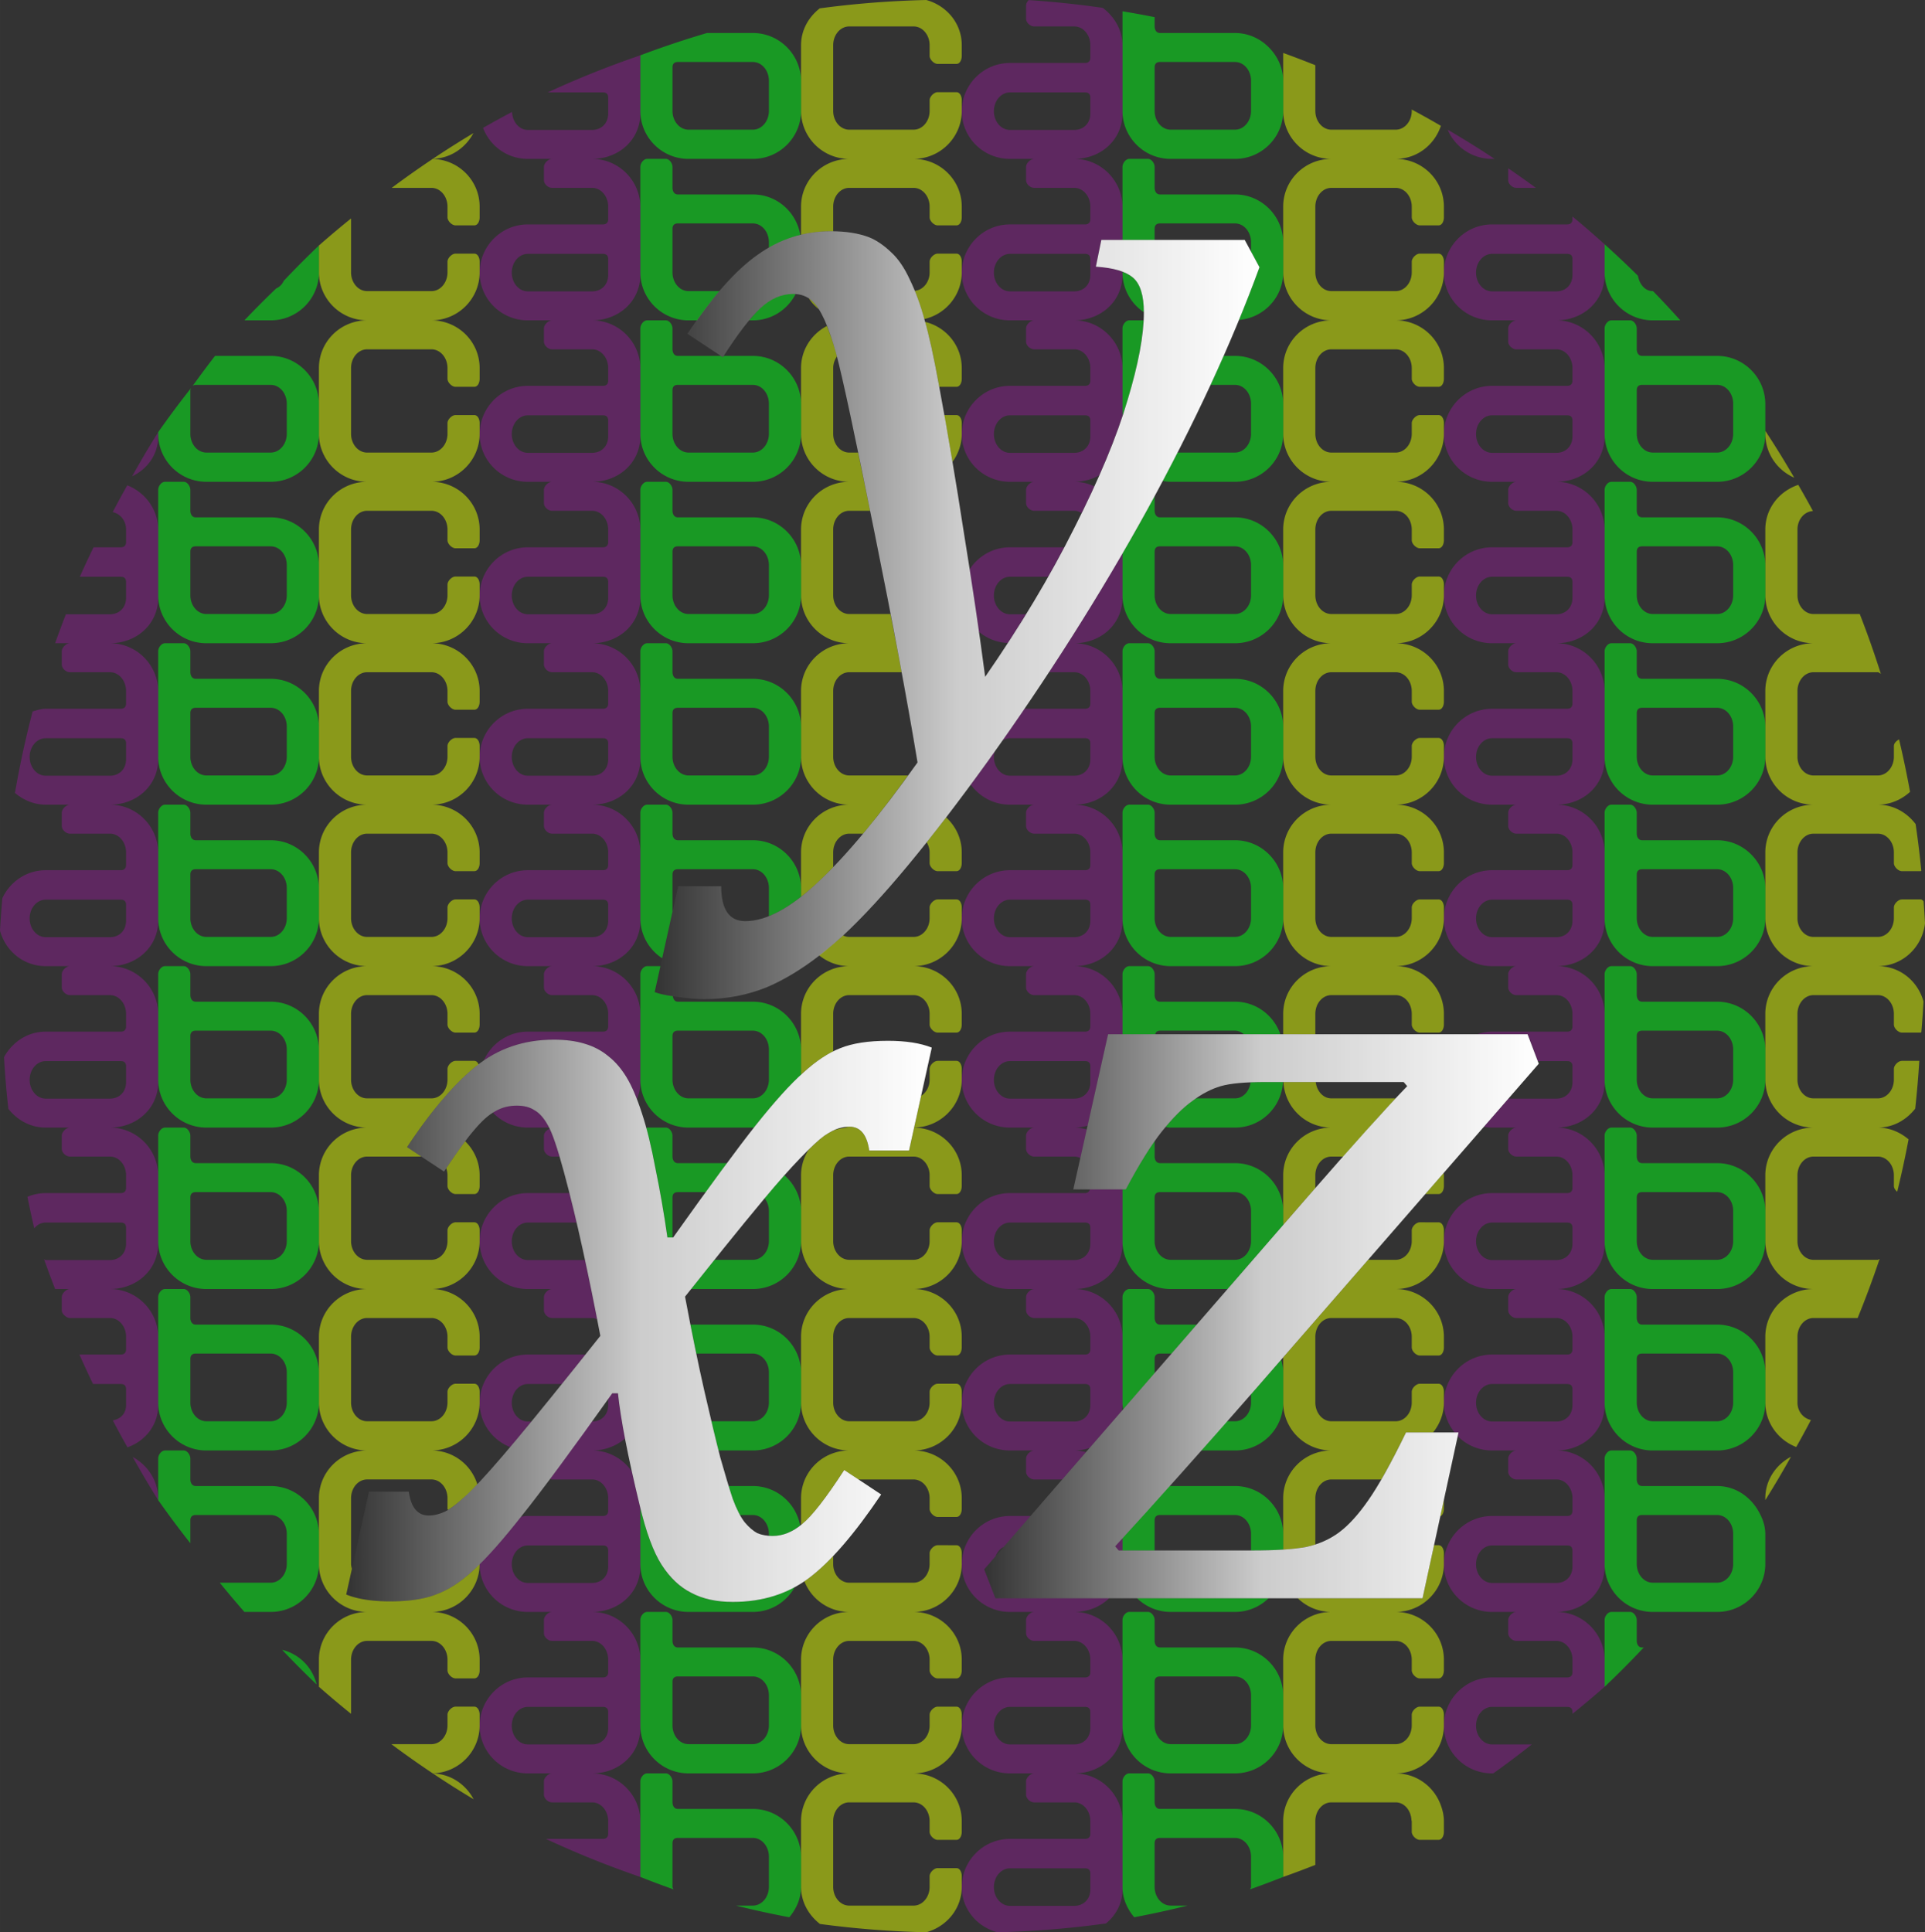 <?xml version="1.0" encoding="UTF-8" standalone="no"?>
<!-- Created with Inkscape (http://www.inkscape.org/) -->

<svg
   width="100.399mm"
   height="100.775mm"
   viewBox="0 0 379.459 380.883"
   version="1.1"
   id="svg1"
   sodipodi:docname="logoFinished.svg"
   inkscape:version="1.4 (86a8ad7, 2024-10-11)"
   xmlns:inkscape="http://www.inkscape.org/namespaces/inkscape"
   xmlns:sodipodi="http://sodipodi.sourceforge.net/DTD/sodipodi-0.dtd"
   xmlns:xlink="http://www.w3.org/1999/xlink"
   xmlns="http://www.w3.org/2000/svg"
   xmlns:svg="http://www.w3.org/2000/svg">
  <rect x="0" y="0" width="379.459" height="380.883" fill="#333333" stroke="none"/>
  <sodipodi:namedview
     id="namedview1"
     pagecolor="#505050"
     bordercolor="#eeeeee"
     borderopacity="1"
     inkscape:showpageshadow="0"
     inkscape:pageopacity="0"
     inkscape:pagecheckerboard="0"
     inkscape:deskcolor="#505050"
     inkscape:document-units="mm"
     inkscape:zoom="2.0294954"
     inkscape:cx="189.94869"
     inkscape:cy="189.94869"
     inkscape:window-width="1920"
     inkscape:window-height="991"
     inkscape:window-x="-9"
     inkscape:window-y="-9"
     inkscape:window-maximized="1"
     inkscape:current-layer="svg1" />
  <defs
     id="defs1">
    <linearGradient
       id="linearGradient364">
      <stop
         style="stop-color:#ffffff;stop-opacity:0;"
         offset="0"
         id="stop363" />
      <stop
         style="stop-color:#ffffff;stop-opacity:0.75;"
         offset="0.5"
         id="stop365" />
      <stop
         style="stop-color:#ffffff;stop-opacity:1;"
         offset="1"
         id="stop364" />
    </linearGradient>
    <linearGradient
       xlink:href="#linearGradient364"
       id="linearGradient476"
       x1="163.782"
       y1="324.504"
       x2="279.207"
       y2="324.504"
       gradientUnits="userSpaceOnUse"
       gradientTransform="translate(-95.535,-64.15)" />
    <linearGradient
       xlink:href="#linearGradient364"
       id="linearGradient570"
       x1="224.585"
       y1="185.415"
       x2="343.807"
       y2="185.415"
       gradientUnits="userSpaceOnUse"
       gradientTransform="translate(-95.535,-64.15)" />
    <linearGradient
       xlink:href="#linearGradient364"
       id="linearGradient667"
       x1="289.541"
       y1="323.604"
       x2="398.858"
       y2="323.604"
       gradientUnits="userSpaceOnUse"
       gradientTransform="translate(-95.535,-64.15)" />
    <linearGradient
       inkscape:collect="always"
       xlink:href="#linearGradient364"
       id="linearGradient2"
       x1="194.006"
       y1="259.453"
       x2="303.323"
       y2="259.453"
       gradientUnits="userSpaceOnUse" />
    <linearGradient
       inkscape:collect="always"
       xlink:href="#linearGradient364"
       id="linearGradient4"
       x1="129.05"
       y1="121.265"
       x2="248.272"
       y2="121.265"
       gradientUnits="userSpaceOnUse" />
    <linearGradient
       inkscape:collect="always"
       xlink:href="#linearGradient364"
       id="linearGradient3"
       x1="68.247"
       y1="260.353"
       x2="183.672"
       y2="260.353"
       gradientUnits="userSpaceOnUse" />
  </defs>
  <path
     id="path17"
     style="font-weight:100;font-size:48px;font-family:Moby;-inkscape-font-specification:'Moby Thin';letter-spacing:7.75px;display:inline;fill:#e2ff00;fill-opacity:0.497;stroke-width:5"
     d="M 182.598,-2.326556e-6 A 190.08,190.944 0 0 0 161.59,1.646 c -2.195,1.725 -3.686,4.276 -3.686,7.26 V 21.865 c 0,5.184 4.224,9.457 9.504,9.457 -5.28,0 -9.504,4.224 -9.504,9.408 v 5.533 c 1.884,-0.452 3.839,-0.682 5.869,-0.682 0.162,0 0.308,0.013 0.467,0.016 v -4.867 c 0,-2.016 1.392,-3.697 3.168,-3.697 h 12.672 c 1.776,0 3.168,1.681 3.168,3.697 v 2.111 c 0,0.72 0.864,1.584 1.584,1.584 h 3.697 c 0.72,0 1.055,-0.864 1.055,-1.584 v -2.111 c 0,-5.184 -4.224,-9.408 -9.504,-9.408 5.28,0 9.504,-4.273 9.504,-9.457 v -2.111 c 0,-0.72 -0.335,-1.584 -1.055,-1.584 h -3.697 c -0.72,0 -1.584,0.864 -1.584,1.584 v 2.111 c 0,2.016 -1.392,3.697 -3.168,3.697 h -12.672 c -1.776,0 -3.168,-1.681 -3.168,-3.697 V 8.906 c 0,-2.016 1.392,-3.697 3.168,-3.697 h 12.672 c 1.776,0 3.168,1.681 3.168,3.697 v 2.111 c 0,0.72 0.864,1.584 1.584,1.584 h 3.697 c 0.72,0 1.055,-0.864 1.055,-1.584 V 8.906 c 0,-4.305 -2.974,-7.795 -6.986,-8.906 z M 252.945,10.436 v 11.43 c 0,5.184 4.224,9.457 9.504,9.457 -5.28,0 -9.504,4.224 -9.504,9.408 v 12.959 c 0,5.184 4.224,9.457 9.504,9.457 -5.28,0 -9.504,4.222 -9.504,9.406 v 12.961 c 0,5.184 4.224,9.455 9.504,9.455 -5.28,0 -9.504,4.224 -9.504,9.408 v 12.961 c 0,5.184 4.224,9.455 9.504,9.455 -5.28,0 -9.504,4.224 -9.504,9.408 v 12.961 c 0,5.184 4.224,9.455 9.504,9.455 -5.28,0 -9.504,4.224 -9.504,9.408 v 12.961 c 0,5.184 4.224,9.455 9.504,9.455 -5.28,0 -9.504,4.224 -9.504,9.408 v 4.016 h 6.336 v -4.016 c 0,-2.016 1.392,-3.695 3.168,-3.695 h 12.672 c 1.776,0 3.168,1.679 3.168,3.695 v 2.111 c 0,0.72 0.864,1.584 1.584,1.584 h 3.695 c 0.72,0 1.057,-0.864 1.057,-1.584 v -2.111 c 0,-5.184 -4.224,-9.408 -9.504,-9.408 5.28,0 9.504,-4.271 9.504,-9.455 v -2.113 c 0,-0.72 -0.337,-1.584 -1.057,-1.584 h -3.695 c -0.72,0 -1.584,0.864 -1.584,1.584 v 2.113 c 0,2.016 -1.392,3.695 -3.168,3.695 h -12.672 c -1.776,0 -3.168,-1.679 -3.168,-3.695 V 168.025 c 0,-2.016 1.392,-3.695 3.168,-3.695 h 12.672 c 1.776,0 3.168,1.679 3.168,3.695 v 2.111 c 0,0.72 0.864,1.584 1.584,1.584 h 3.695 c 0.72,0 1.057,-0.864 1.057,-1.584 v -2.111 c 0,-5.184 -4.224,-9.408 -9.504,-9.408 5.28,0 9.504,-4.271 9.504,-9.455 v -2.113 c 0,-0.72 -0.337,-1.584 -1.057,-1.584 h -3.695 c -0.72,0 -1.584,0.864 -1.584,1.584 v 2.113 c 0,2.016 -1.392,3.695 -3.168,3.695 h -12.672 c -1.776,0 -3.168,-1.679 -3.168,-3.695 v -12.961 c 0,-2.016 1.392,-3.695 3.168,-3.695 h 12.672 c 1.776,0 3.168,1.679 3.168,3.695 v 2.113 c 0,0.72 0.864,1.584 1.584,1.584 h 3.695 c 0.72,0 1.057,-0.864 1.057,-1.584 v -2.113 c 0,-5.184 -4.224,-9.408 -9.504,-9.408 5.28,0 9.504,-4.271 9.504,-9.455 v -2.111 c 0,-0.72 -0.337,-1.584 -1.057,-1.584 h -3.695 c -0.72,0 -1.584,0.864 -1.584,1.584 v 2.111 c 0,2.016 -1.392,3.695 -3.168,3.695 h -12.672 c -1.776,0 -3.168,-1.679 -3.168,-3.695 v -12.961 c 0,-2.016 1.392,-3.695 3.168,-3.695 h 12.672 c 1.776,0 3.168,1.679 3.168,3.695 v 2.113 c 0,0.72 0.864,1.584 1.584,1.584 h 3.695 c 0.72,0 1.057,-0.864 1.057,-1.584 v -2.113 c 0,-5.184 -4.224,-9.408 -9.504,-9.408 5.28,0 9.504,-4.271 9.504,-9.455 v -2.111 c 0,-0.72 -0.337,-1.584 -1.057,-1.584 h -3.695 c -0.72,0 -1.584,0.864 -1.584,1.584 v 2.111 c 0,2.016 -1.392,3.695 -3.168,3.695 h -12.672 c -1.776,0 -3.168,-1.679 -3.168,-3.695 v -12.961 c 0,-2.016 1.392,-3.695 3.168,-3.695 h 12.672 c 1.776,0 3.168,1.679 3.168,3.695 v 2.113 c 0,0.72 0.864,1.584 1.584,1.584 h 3.695 c 0.72,0 1.057,-0.864 1.057,-1.584 v -2.113 c 0,-5.184 -4.224,-9.406 -9.504,-9.406 5.28,0 9.504,-4.273 9.504,-9.457 v -2.111 c 0,-0.72 -0.337,-1.584 -1.057,-1.584 h -3.695 c -0.72,0 -1.584,0.864 -1.584,1.584 v 2.111 c 0,2.016 -1.392,3.695 -3.168,3.695 h -12.672 c -1.776,0 -3.168,-1.679 -3.168,-3.695 v -12.959 c 0,-2.016 1.392,-3.697 3.168,-3.697 h 12.672 c 1.776,0 3.168,1.681 3.168,3.697 v 2.111 c 0,0.72 0.864,1.584 1.584,1.584 h 3.695 c 0.72,0 1.057,-0.864 1.057,-1.584 v -2.111 c 0,-5.184 -4.224,-9.408 -9.504,-9.408 4.223,0 7.659,-2.776 8.91,-6.521 a 190.08,190.944 0 0 0 -5.742,-3.211 v 0.275 c 0,2.016 -1.392,3.697 -3.168,3.697 h -12.672 c -1.776,0 -3.168,-1.681 -3.168,-3.697 v -9.012 a 190.08,190.944 0 0 0 -6.336,-2.418 z M 93.322,26.242 a 190.08,190.944 0 0 0 -8.008,5.07 c 3.525,-0.103 6.453,-2.176 8.008,-5.07 z m -8.008,5.07 c -0.061,0.002 -0.123,0.007 -0.184,0.01 0.053,0.001 0.105,0.004 0.158,0.006 a 190.08,190.944 0 0 1 0.025,-0.016 z m -0.025,0.016 a 190.08,190.944 0 0 0 -8.074,5.705 h 7.826 c 1.776,0 3.168,1.681 3.168,3.697 v 2.111 c 0,0.72 0.864,1.584 1.584,1.584 h 3.695 c 0.72,0 1.057,-0.864 1.057,-1.584 v -2.111 c 0,-5.102 -4.093,-9.272 -9.256,-9.402 z M 69.201,43.059 a 190.08,190.944 0 0 0 -6.336,5.332 v 5.299 c 0,5.184 4.224,9.457 9.504,9.457 -5.28,0 -9.504,4.222 -9.504,9.406 v 12.961 c 0,5.184 4.224,9.455 9.504,9.455 -5.28,0 -9.504,4.224 -9.504,9.408 v 12.961 c 0,5.184 4.224,9.455 9.504,9.455 -5.28,0 -9.504,4.224 -9.504,9.408 v 12.961 c 0,5.184 4.224,9.455 9.504,9.455 -5.28,0 -9.504,4.224 -9.504,9.408 v 12.961 c 0,5.184 4.224,9.455 9.504,9.455 -5.28,0 -9.504,4.224 -9.504,9.408 v 12.961 c 0,5.184 4.224,9.455 9.504,9.455 -5.28,0 -9.504,4.224 -9.504,9.408 v 12.959 c 0,5.184 4.224,9.457 9.504,9.457 -5.28,0 -9.504,4.224 -9.504,9.408 v 12.959 c 0,5.184 4.224,9.457 9.504,9.457 -5.28,0 -9.504,4.224 -9.504,9.408 v 12.959 c 0,5.184 4.224,9.457 9.504,9.457 -5.28,0 -9.504,4.224 -9.504,9.408 v 5.348 a 190.08,190.944 0 0 0 6.336,5.33 v -10.678 c 0,-2.016 1.392,-3.697 3.168,-3.697 h 12.672 c 1.776,0 3.168,1.681 3.168,3.697 v 2.111 c 0,0.72 0.864,1.584 1.584,1.584 h 3.695 c 0.72,0 1.057,-0.864 1.057,-1.584 v -2.111 c 0,-5.184 -4.224,-9.408 -9.504,-9.408 5.264,0 9.474,-4.248 9.5,-9.41 -0.361,0.354 -0.741,0.744 -1.08,1.053 -2.465,2.316 -4.894,3.922 -7.285,4.818 -2.316,0.971 -5.416,1.457 -9.301,1.457 -3.511,0 -6.388,-0.447 -8.629,-1.344 l 1.121,-5.07 c -0.074,-0.314 -0.166,-0.622 -0.166,-0.961 v -12.959 c 0,-2.016 1.392,-3.697 3.168,-3.697 h 12.672 c 1.776,0 3.168,1.681 3.168,3.697 v 2.111 c 0,0.063 0.079,0.121 0.092,0.186 1.145,-0.694 2.626,-1.905 4.488,-3.703 0.394,-0.394 0.846,-0.874 1.295,-1.348 -1.19,-3.837 -4.745,-6.654 -9.043,-6.654 5.28,0 9.504,-4.273 9.504,-9.457 v -2.111 c 0,-0.72 -0.337,-1.584 -1.057,-1.584 h -3.695 c -0.72,0 -1.584,0.864 -1.584,1.584 v 2.111 c 0,2.016 -1.392,3.697 -3.168,3.697 H 72.369 c -1.776,0 -3.168,-1.681 -3.168,-3.697 v -12.959 c 0,-2.016 1.392,-3.697 3.168,-3.697 h 12.672 c 1.776,0 3.168,1.681 3.168,3.697 v 2.111 c 0,0.72 0.864,1.584 1.584,1.584 h 3.695 c 0.72,0 1.057,-0.864 1.057,-1.584 v -2.111 c 0,-5.184 -4.224,-9.408 -9.504,-9.408 5.28,0 9.504,-4.273 9.504,-9.457 v -2.111 c 0,-0.72 -0.337,-1.584 -1.057,-1.584 h -3.695 c -0.72,0 -1.584,0.864 -1.584,1.584 v 2.111 c 0,2.016 -1.392,3.697 -3.168,3.697 H 72.369 c -1.776,0 -3.168,-1.681 -3.168,-3.697 v -12.959 c 0,-2.016 1.392,-3.695 3.168,-3.695 h 10.68 l -2.812,-1.861 c 4.707,-7.097 9.227,-12.401 13.561,-15.912 0.174,-0.141 0.357,-0.261 0.533,-0.396 -0.169,-0.386 -0.423,-0.695 -0.842,-0.695 h -3.695 c -0.72,0 -1.584,0.864 -1.584,1.584 v 2.113 c 0,2.016 -1.392,3.695 -3.168,3.695 H 72.369 c -1.776,0 -3.168,-1.679 -3.168,-3.695 v -12.961 c 0,-2.016 1.392,-3.695 3.168,-3.695 h 12.672 c 1.776,0 3.168,1.679 3.168,3.695 v 2.111 c 0,0.72 0.864,1.584 1.584,1.584 h 3.695 c 0.72,0 1.057,-0.864 1.057,-1.584 v -2.111 c 0,-5.184 -4.224,-9.408 -9.504,-9.408 5.28,0 9.504,-4.271 9.504,-9.455 v -2.113 c 0,-0.72 -0.337,-1.584 -1.057,-1.584 h -3.695 c -0.72,0 -1.584,0.864 -1.584,1.584 v 2.113 c 0,2.016 -1.392,3.695 -3.168,3.695 H 72.369 c -1.776,0 -3.168,-1.679 -3.168,-3.695 V 168.025 c 0,-2.016 1.392,-3.695 3.168,-3.695 h 12.672 c 1.776,0 3.168,1.679 3.168,3.695 v 2.111 c 0,0.72 0.864,1.584 1.584,1.584 h 3.695 c 0.72,0 1.057,-0.864 1.057,-1.584 v -2.111 c 0,-5.184 -4.224,-9.408 -9.504,-9.408 5.28,0 9.504,-4.271 9.504,-9.455 v -2.113 c 0,-0.72 -0.337,-1.584 -1.057,-1.584 h -3.695 c -0.72,0 -1.584,0.864 -1.584,1.584 v 2.113 c 0,2.016 -1.392,3.695 -3.168,3.695 H 72.369 c -1.776,0 -3.168,-1.679 -3.168,-3.695 v -12.961 c 0,-2.016 1.392,-3.695 3.168,-3.695 h 12.672 c 1.776,0 3.168,1.679 3.168,3.695 v 2.113 c 0,0.72 0.864,1.584 1.584,1.584 h 3.695 c 0.72,0 1.057,-0.864 1.057,-1.584 v -2.113 c 0,-5.184 -4.224,-9.408 -9.504,-9.408 5.28,0 9.504,-4.271 9.504,-9.455 v -2.111 c 0,-0.72 -0.337,-1.584 -1.057,-1.584 h -3.695 c -0.72,0 -1.584,0.864 -1.584,1.584 v 2.111 c 0,2.016 -1.392,3.695 -3.168,3.695 H 72.369 c -1.776,0 -3.168,-1.679 -3.168,-3.695 v -12.961 c 0,-2.016 1.392,-3.695 3.168,-3.695 h 12.672 c 1.776,0 3.168,1.679 3.168,3.695 v 2.113 c 0,0.72 0.864,1.584 1.584,1.584 h 3.695 c 0.72,0 1.057,-0.864 1.057,-1.584 v -2.113 c 0,-5.184 -4.224,-9.408 -9.504,-9.408 5.28,0 9.504,-4.271 9.504,-9.455 v -2.111 c 0,-0.72 -0.337,-1.584 -1.057,-1.584 h -3.695 c -0.72,0 -1.584,0.864 -1.584,1.584 v 2.111 c 0,2.016 -1.392,3.695 -3.168,3.695 H 72.369 c -1.776,0 -3.168,-1.679 -3.168,-3.695 V 72.553 c 0,-2.016 1.392,-3.695 3.168,-3.695 h 12.672 c 1.776,0 3.168,1.679 3.168,3.695 v 2.113 c 0,0.72 0.864,1.584 1.584,1.584 h 3.695 c 0.72,0 1.057,-0.864 1.057,-1.584 v -2.113 c 0,-5.184 -4.224,-9.406 -9.504,-9.406 5.28,0 9.504,-4.273 9.504,-9.457 v -2.111 c 0,-0.72 -0.337,-1.584 -1.057,-1.584 h -3.695 c -0.72,0 -1.584,0.864 -1.584,1.584 v 2.111 c 0,2.016 -1.392,3.695 -3.168,3.695 H 72.369 c -1.776,0 -3.168,-1.679 -3.168,-3.695 z m 115.631,6.936 c -0.72,0 -1.584,0.864 -1.584,1.584 v 2.111 c 0,1.917 -1.273,3.483 -2.924,3.637 0.707,1.722 1.331,3.58 1.873,5.566 4.244,-0.964 7.387,-4.737 7.387,-9.203 v -2.111 c 0,-0.72 -0.335,-1.584 -1.055,-1.584 z m -25.383,8.836 c 0.533,0.816 1.207,1.521 1.961,2.139 -0.426,-0.673 -0.855,-1.229 -1.291,-1.627 -0.21,-0.195 -0.438,-0.358 -0.67,-0.512 z m 22.898,4.613 c 0.837,2.925 1.741,7.003 2.713,12.348 0.028,0.149 0.054,0.31 0.082,0.459 h 3.387 c 0.72,0 1.055,-0.864 1.055,-1.584 v -2.113 c 0,-4.411 -3.071,-8.1 -7.236,-9.109 z m -19.346,0.816 c -3.027,1.576 -5.098,4.683 -5.098,8.293 v 12.961 c 0,5.184 4.224,9.455 9.504,9.455 -5.28,0 -9.504,4.224 -9.504,9.408 v 12.961 c 0,5.184 4.224,9.455 9.504,9.455 -5.28,0 -9.504,4.224 -9.504,9.408 v 12.961 c 0,5.184 4.224,9.455 9.504,9.455 -5.28,0 -9.504,4.224 -9.504,9.408 v 8.727 c 1.138,-0.892 2.301,-1.885 3.504,-3.025 0.914,-0.855 1.865,-1.808 2.832,-2.809 v -2.893 c 0,-2.016 1.392,-3.695 3.168,-3.695 h 2.713 c 2.765,-3.31 5.738,-7.19 8.857,-11.473 H 167.408 c -1.776,0 -3.168,-1.679 -3.168,-3.695 v -12.961 c 0,-2.016 1.392,-3.695 3.168,-3.695 h 10.318 c -0.658,-3.56 -1.458,-7.612 -2.203,-11.473 h -8.115 c -1.776,0 -3.168,-1.679 -3.168,-3.695 v -12.961 c 0,-2.016 1.392,-3.695 3.168,-3.695 h 4.094 c -0.889,-4.391 -1.633,-7.979 -2.361,-11.473 h -1.732 c -1.776,0 -3.168,-1.679 -3.168,-3.695 V 72.553 c 0,-0.869 0.296,-1.643 0.732,-2.279 -0.034,-0.13 -0.091,-0.384 -0.123,-0.504 -0.603,-2.183 -1.222,-3.96 -1.848,-5.51 z m 23.127,17.559 c 0.544,3.048 1.091,6.079 1.621,9.23 1.142,-1.564 1.834,-3.468 1.834,-5.535 v -2.111 c 0,-0.72 -0.335,-1.584 -1.055,-1.584 z m 161.855,3.102 v 0.594 c 0,3.848 2.338,7.176 5.697,8.645 a 190.08,190.944 0 0 0 -5.697,-9.238 z m 6.494,10.65 c -3.765,1.258 -6.494,4.673 -6.494,8.807 v 12.961 c 0,5.184 4.224,9.455 9.504,9.455 -5.28,0 -9.504,4.224 -9.504,9.408 v 12.961 c 0,5.184 4.224,9.455 9.504,9.455 -5.28,0 -9.504,4.224 -9.504,9.408 v 12.961 c 0,5.184 4.224,9.455 9.504,9.455 -5.28,0 -9.504,4.224 -9.504,9.408 v 12.961 c 0,5.184 4.224,9.455 9.504,9.455 -5.28,0 -9.504,4.224 -9.504,9.408 v 12.959 c 0,5.184 4.224,9.457 9.504,9.457 -5.28,0 -9.504,4.224 -9.504,9.408 v 12.959 c 0,3.995 2.53,7.398 6.098,8.771 a 190.08,190.944 0 0 0 2.893,-5.324 c -1.484,-0.324 -2.654,-1.662 -2.654,-3.447 v -12.959 c 0,-2.016 1.392,-3.697 3.168,-3.697 h 8.697 a 190.08,190.944 0 0 0 4.322,-11.639 c -0.132,0.019 -0.211,0.168 -0.348,0.168 h -12.672 c -1.776,0 -3.168,-1.681 -3.168,-3.697 v -12.959 c 0,-2.016 1.392,-3.695 3.168,-3.695 h 12.672 c 1.776,0 3.168,1.679 3.168,3.695 v 2.111 c 0,0.405 0.289,0.81 0.656,1.127 a 190.08,190.944 0 0 0 2.238,-10.334 c -1.652,-1.383 -3.715,-2.312 -6.062,-2.312 3.056,0 5.637,-1.52 7.371,-3.73 a 190.08,190.944 0 0 0 0.805,-9.422 h -3.424 c -0.72,0 -1.584,0.864 -1.584,1.584 v 2.113 c 0,2.016 -1.392,3.695 -3.168,3.695 h -12.672 c -1.776,0 -3.168,-1.679 -3.168,-3.695 v -12.961 c 0,-2.016 1.392,-3.695 3.168,-3.695 h 12.672 c 1.776,0 3.168,1.679 3.168,3.695 v 2.111 c 0,0.72 0.864,1.584 1.584,1.584 h 3.697 c 0.058,0 0.076,-0.073 0.129,-0.084 a 190.08,190.944 0 0 0 0.43,-6.053 c -1.101,-3.976 -4.609,-6.967 -9.008,-6.967 4.914,0 8.768,-3.747 9.299,-8.439 a 190.08,190.944 0 0 0 -0.273,-4.334 c -0.162,-0.178 -0.316,-0.379 -0.576,-0.379 h -3.697 c -0.72,0 -1.584,0.864 -1.584,1.584 v 2.113 c 0,2.016 -1.392,3.695 -3.168,3.695 h -12.672 c -1.776,0 -3.168,-1.679 -3.168,-3.695 v -12.961 c 0,-2.016 1.392,-3.695 3.168,-3.695 h 12.672 c 1.776,0 3.168,1.679 3.168,3.695 v 2.111 c 0,0.72 0.864,1.584 1.584,1.584 h 3.697 c 0.058,0 0.076,-0.073 0.129,-0.084 a 190.08,190.944 0 0 0 -1.129,-9.205 c -1.73,-2.258 -4.344,-3.814 -7.449,-3.814 2.474,0 4.669,-0.997 6.354,-2.527 a 190.08,190.944 0 0 0 -2.166,-10.346 c -0.532,0.285 -1.02,0.776 -1.02,1.305 v 2.113 c 0,2.016 -1.392,3.695 -3.168,3.695 h -12.672 c -1.776,0 -3.168,-1.679 -3.168,-3.695 v -12.961 c 0,-2.016 1.392,-3.695 3.168,-3.695 h 12.672 c 0.233,0 0.373,0.231 0.59,0.285 a 190.08,190.944 0 0 0 -4.148,-11.758 h -9.113 c -1.776,0 -3.168,-1.679 -3.168,-3.695 v -12.961 c 0,-1.965 1.342,-3.558 3.053,-3.641 a 190.08,190.944 0 0 0 -2.895,-5.166 z m -167.975,65.555 c -1.306,1.703 -2.582,3.337 -3.828,4.902 0.332,0.587 0.572,1.25 0.572,1.998 v 2.111 c 0,0.72 0.864,1.584 1.584,1.584 h 3.697 c 0.72,0 1.055,-0.864 1.055,-1.584 v -2.111 c 0,-2.734 -1.195,-5.179 -3.08,-6.9 z m -1.672,16.164 c -0.72,0 -1.584,0.864 -1.584,1.584 v 2.113 c 0,2.016 -1.392,3.695 -3.168,3.695 h -12.672 c -0.432,0 -0.839,-0.106 -1.211,-0.285 -1.587,1.45 -3.153,2.735 -4.707,3.934 1.624,1.299 3.661,2.111 5.918,2.111 -5.28,0 -9.504,4.224 -9.504,9.408 v 12.006 c 0.142,-0.13 0.303,-0.295 0.441,-0.418 2.039,-1.859 4,-3.239 5.895,-4.184 v -7.404 c 0,-2.016 1.392,-3.695 3.168,-3.695 h 12.672 c 1.776,0 3.168,1.679 3.168,3.695 v 2.111 c 0,0.72 0.864,1.584 1.584,1.584 h 3.697 c 0.72,0 1.055,-0.864 1.055,-1.584 v -2.111 c 0,-5.184 -4.224,-9.408 -9.504,-9.408 5.28,0 9.504,-4.271 9.504,-9.455 v -2.113 c 0,-0.72 -0.335,-1.584 -1.055,-1.584 z m 0,31.824 c -0.72,0 -1.584,0.864 -1.584,1.584 v 2.113 c 0,1.389 -0.686,2.577 -1.678,3.207 l -1.379,6.236 c 5.226,-0.061 9.393,-4.297 9.393,-9.443 v -2.113 c 0,-0.72 -0.335,-1.584 -1.055,-1.584 z m 68.162,4.172 c 0.253,4.963 4.34,8.98 9.455,8.98 -5.28,0 -9.504,4.224 -9.504,9.408 v 9.787 l 4.674,-5.383 c 0.639,-0.733 1.047,-1.178 1.662,-1.881 v -2.523 c 0,-2.016 1.392,-3.695 3.168,-3.695 h 2.326 c 4.033,-4.549 7.699,-8.64 10.35,-11.473 h -0.004 -12.672 c -1.628,0 -2.88,-1.432 -3.086,-3.221 z m -85.572,8.799 c -0.327,0 -0.663,0.029 -1.008,0.082 0.331,0.035 0.653,0.1 0.994,0.1 -1.038,0 -2.017,0.204 -2.949,0.506 -0.583,0.266 -1.217,0.606 -1.967,1.105 -0.741,0.529 -1.841,1.545 -3.107,2.787 -0.927,1.454 -1.48,3.166 -1.48,5.01 v 12.959 c 0,5.184 4.224,9.457 9.504,9.457 -5.28,0 -9.504,4.224 -9.504,9.408 V 276.457 c 0,5.184 4.224,9.457 9.504,9.457 -5.28,0 -9.504,4.224 -9.504,9.408 v 5.252 c 0.072,-0.058 0.145,-0.098 0.217,-0.158 1.942,-1.569 4.707,-5.118 8.293,-10.646 l 2.805,1.855 h 10.861 c 1.776,0 3.168,1.681 3.168,3.697 v 2.111 c 0,0.72 0.864,1.584 1.584,1.584 h 3.697 c 0.72,0 1.055,-0.864 1.055,-1.584 v -2.111 c 0,-5.184 -4.224,-9.408 -9.504,-9.408 5.28,0 9.504,-4.273 9.504,-9.457 v -2.111 c 0,-0.72 -0.335,-1.584 -1.055,-1.584 h -3.697 c -0.72,0 -1.584,0.864 -1.584,1.584 v 2.111 c 0,2.016 -1.392,3.697 -3.168,3.697 h -12.672 c -1.776,0 -3.168,-1.681 -3.168,-3.697 v -12.959 c 0,-2.016 1.392,-3.697 3.168,-3.697 h 12.672 c 1.776,0 3.168,1.681 3.168,3.697 v 2.111 c 0,0.72 0.864,1.584 1.584,1.584 h 3.697 c 0.72,0 1.055,-0.864 1.055,-1.584 v -2.111 c 0,-5.184 -4.224,-9.408 -9.504,-9.408 5.28,0 9.504,-4.273 9.504,-9.457 v -2.111 c 0,-0.72 -0.335,-1.584 -1.055,-1.584 h -3.697 c -0.72,0 -1.584,0.864 -1.584,1.584 v 2.111 c 0,2.016 -1.392,3.697 -3.168,3.697 h -12.672 c -1.776,0 -3.168,-1.681 -3.168,-3.697 V 231.674 c 0,-2.016 1.392,-3.695 3.168,-3.695 h 12.672 c 1.776,0 3.168,1.679 3.168,3.695 v 2.111 c 0,0.72 0.864,1.584 1.584,1.584 h 3.697 c 0.72,0 1.055,-0.864 1.055,-1.584 v -2.111 c 0,-5.148 -4.168,-9.34 -9.396,-9.398 l -0.998,4.516 h -7.844 c -0.448,-3.138 -1.757,-4.707 -3.924,-4.707 z m -75.721,2.881 c -1.071,1.415 -2.33,3.217 -3.732,5.32 0.15,0.431 0.24,0.898 0.24,1.389 v 2.111 c 0,0.72 0.864,1.584 1.584,1.584 h 3.695 c 0.72,0 1.057,-0.864 1.057,-1.584 v -2.111 c 0,-2.626 -1.088,-5 -2.844,-6.709 z m 192.877,6.248 -3.617,4.156 h 2.607 c 0.72,0 1.057,-0.864 1.057,-1.584 v -2.111 c 0,-0.158 -0.039,-0.305 -0.047,-0.461 z m -4.705,9.725 c -0.72,0 -1.584,0.864 -1.584,1.584 v 2.111 c 0,2.016 -1.392,3.697 -3.168,3.697 h -5.441 l -16.734,19.225 v 8.902 c 0,5.184 4.224,9.457 9.504,9.457 -5.28,0 -9.504,4.224 -9.504,9.408 v 10.125 c 1.792,-0.116 3.312,-0.29 4.557,-0.523 0.612,-0.134 1.205,-0.295 1.779,-0.48 v -9.121 c 0,-2.016 1.392,-3.697 3.168,-3.697 h 9.832 c 0.956,-1.65 1.977,-3.522 3.084,-5.688 -0.083,-0.002 -0.16,-0.023 -0.244,-0.023 0.092,0 0.178,-0.025 0.27,-0.027 0.572,-1.12 1.153,-2.267 1.766,-3.523 h 5.328 c 1.32,-1.628 2.141,-3.668 2.141,-5.906 v -2.111 c 0,-0.72 -0.337,-1.584 -1.057,-1.584 h -3.695 c -0.72,0 -1.584,0.864 -1.584,1.584 v 2.111 c 0,2.016 -1.392,3.697 -3.168,3.697 h -12.672 c -1.776,0 -3.168,-1.681 -3.168,-3.697 v -12.959 c 0,-2.016 1.392,-3.697 3.168,-3.697 h 12.672 c 1.776,0 3.168,1.681 3.168,3.697 v 2.111 c 0,0.72 0.864,1.584 1.584,1.584 h 3.695 c 0.72,0 1.057,-0.864 1.057,-1.584 v -2.111 c 0,-5.184 -4.224,-9.408 -9.504,-9.408 5.28,0 9.504,-4.273 9.504,-9.457 v -2.111 c 0,-0.72 -0.337,-1.584 -1.057,-1.584 z m 73.164,46.211 c -2.973,1.593 -5.053,4.603 -5.053,8.174 v 0.373 a 190.08,190.944 0 0 0 5.053,-8.547 z m -68.412,8.486 -0.711,3.275 c 0.473,-0.232 0.711,-0.889 0.711,-1.477 z m -99.793,8.951 c -0.72,0 -1.584,0.864 -1.584,1.584 v 2.111 c 0,2.016 -1.392,3.697 -3.168,3.697 h -12.672 c -1.776,0 -3.168,-1.681 -3.168,-3.697 v -1.57 c -1.653,1.74 -3.245,3.199 -4.773,4.352 -0.294,0.22 -0.601,0.414 -0.902,0.619 1.372,3.522 4.785,6.057 8.844,6.057 -5.28,0 -9.504,4.224 -9.504,9.408 v 12.959 c 0,5.184 4.224,9.457 9.504,9.457 -5.28,0 -9.504,4.222 -9.504,9.406 v 12.961 c 0,3.001 1.51,5.577 3.727,7.314 a 190.08,190.944 0 0 0 20.947,1.637 c 4.022,-1.116 7.006,-4.639 7.006,-8.951 v -2.111 c 0,-0.72 -0.335,-1.584 -1.055,-1.584 h -3.697 c -0.72,0 -1.584,0.864 -1.584,1.584 v 2.111 c 0,2.016 -1.392,3.695 -3.168,3.695 h -12.672 c -1.776,0 -3.168,-1.679 -3.168,-3.695 v -12.961 c 0,-2.016 1.392,-3.695 3.168,-3.695 h 12.672 c 1.776,0 3.168,1.679 3.168,3.695 v 2.113 c 0,0.72 0.864,1.584 1.584,1.584 h 3.697 c 0.72,0 1.055,-0.864 1.055,-1.584 v -2.113 c 0,-5.184 -4.224,-9.406 -9.504,-9.406 5.28,0 9.504,-4.273 9.504,-9.457 v -2.111 c 0,-0.72 -0.335,-1.584 -1.055,-1.584 h -3.697 c -0.72,0 -1.584,0.864 -1.584,1.584 v 2.111 c 0,2.016 -1.392,3.695 -3.168,3.695 h -12.672 c -1.776,0 -3.168,-1.679 -3.168,-3.695 v -12.959 c 0,-2.016 1.392,-3.697 3.168,-3.697 h 12.672 c 1.776,0 3.168,1.681 3.168,3.697 v 2.111 c 0,0.72 0.864,1.584 1.584,1.584 h 3.697 c 0.72,0 1.055,-0.864 1.055,-1.584 v -2.111 c 0,-5.184 -4.224,-9.408 -9.504,-9.408 5.28,0 9.504,-4.273 9.504,-9.457 v -2.111 c 0,-0.72 -0.335,-1.584 -1.055,-1.584 z m 97.85,0 -2.27,10.457 h -24.586 c 1.708,1.658 4.034,2.695 6.623,2.695 -5.28,0 -9.504,4.224 -9.504,9.408 v 12.959 c 0,5.184 4.224,9.457 9.504,9.457 -5.28,0 -9.504,4.222 -9.504,9.406 v 11.008 a 190.08,190.944 0 0 0 6.336,-2.375 v -8.633 c 0,-2.016 1.392,-3.695 3.168,-3.695 h 12.672 c 1.724,0 3.035,1.606 3.113,3.543 0.002,0.059 0.055,0.093 0.055,0.152 v 2.113 c 0,0.72 0.864,1.584 1.584,1.584 h 3.695 c 0.72,0 1.057,-0.864 1.057,-1.584 v -2.113 c 0,-1.167 -0.276,-2.259 -0.668,-3.291 -1.349,-3.555 -4.744,-6.115 -8.836,-6.115 5.28,0 9.504,-4.273 9.504,-9.457 v -2.111 c 0,-0.72 -0.337,-1.584 -1.057,-1.584 h -3.695 c -0.72,0 -1.584,0.864 -1.584,1.584 v 2.111 c 0,2.016 -1.392,3.695 -3.168,3.695 h -12.672 c -1.776,0 -3.168,-1.679 -3.168,-3.695 v -12.959 c 0,-2.016 1.392,-3.697 3.168,-3.697 h 12.672 c 1.776,0 3.168,1.681 3.168,3.697 v 2.111 c 0,0.72 0.864,1.584 1.584,1.584 h 3.695 c 0.72,0 1.057,-0.864 1.057,-1.584 v -2.111 c 0,-5.184 -4.224,-9.408 -9.504,-9.408 5.28,0 9.504,-4.273 9.504,-9.457 v -2.111 c 0,-0.72 -0.337,-1.584 -1.057,-1.584 z M 89.793,336.41 c -0.72,0 -1.584,0.864 -1.584,1.584 v 2.111 c 0,2.016 -1.392,3.695 -3.168,3.695 h -7.893 a 190.08,190.944 0 0 0 8.148,5.756 c 5.16,-0.136 9.248,-4.351 9.248,-9.451 v -2.111 c 0,-0.72 -0.337,-1.584 -1.057,-1.584 z m -4.496,13.146 c -0.054,0.001 -0.108,0.004 -0.162,0.006 0.063,0.002 0.125,0.007 0.188,0.01 a 190.08,190.944 0 0 1 -0.025,-0.016 z m 0.025,0.016 a 190.08,190.944 0 0 0 8.039,5.09 c -1.544,-2.912 -4.492,-4.985 -8.039,-5.09 z" />
  <path
     id="path274"
     style="font-weight:100;font-size:48px;font-family:Moby;-inkscape-font-specification:'Moby Thin';letter-spacing:7.75px;display:inline;fill:#00ff16;fill-opacity:0.501;stroke-width:5"
     d="M 221.266,2.225 V 21.865 c 0,5.184 4.224,9.457 9.504,9.457 h 12.672 c 5.28,0 9.504,-4.273 9.504,-9.457 v -5.855 c 0,-2.481 -1.011,-4.731 -2.6,-6.437 -1.73,-1.859 -4.152,-3.066 -6.904,-3.066 h -3.045 -11.74 c -0.72,0 -1.055,-0.624 -1.055,-1.344 v -1.785 a 190.08,190.944 0 0 0 -6.336,-1.152 z m -81.908,4.281 a 190.08,190.944 0 0 0 -13.133,4.4 v 10.959 c 0,5.184 4.224,9.457 9.504,9.457 h 12.672 c 5.28,0 9.504,-4.273 9.504,-9.457 v -5.855 c 0,-5.184 -4.224,-9.504 -9.504,-9.504 z m -5.74,5.711 h 14.783 c 1.776,0 3.168,1.681 3.168,3.697 v 5.951 c 0,2.016 -1.392,3.697 -3.168,3.697 h -12.672 c -1.776,0 -3.168,-1.681 -3.168,-3.697 v -8.592 c 0,-0.672 0.337,-1.057 1.057,-1.057 z m 95.039,0 h 14.785 c 1.776,0 3.168,1.681 3.168,3.697 v 5.951 c 0,2.016 -1.392,3.697 -3.168,3.697 h -12.672 c -1.776,0 -3.168,-1.681 -3.168,-3.697 v -8.592 c 0,-0.672 0.335,-1.057 1.055,-1.057 z M 127.568,31.322 c -0.72,0 -1.344,0.864 -1.344,1.584 v 20.783 c 0,5.184 4.224,9.457 9.504,9.457 h 1.654 c 1.5,-2.103 2.98,-4.075 4.418,-5.762 h -6.072 c -1.776,0 -3.168,-1.679 -3.168,-3.695 v -8.592 c 0,-0.672 0.337,-1.057 1.057,-1.057 h 14.783 c 1.776,0 3.168,1.681 3.168,3.697 v 1.068 c 1.964,-1.129 4.024,-1.967 6.182,-2.5 -0.736,-4.474 -4.601,-7.977 -9.35,-7.977 h -14.783 c -0.72,0 -1.057,-0.624 -1.057,-1.344 v -4.08 c 0,-0.72 -0.623,-1.584 -1.295,-1.584 z m 95.041,0 c -0.72,0 -1.344,0.864 -1.344,1.584 v 14.396 h 6.336 v -2.205 c 0,-0.672 0.335,-1.057 1.055,-1.057 h 14.785 c 1.776,0 3.168,1.681 3.168,3.697 v 1.861 l 1.662,3.078 c -1.245,3.407 -2.604,6.875 -4.051,10.391 4.903,-0.403 8.725,-4.457 8.725,-9.379 v -5.855 c 0,-5.184 -4.224,-9.504 -9.504,-9.504 h -14.785 c -0.72,0 -1.055,-0.624 -1.055,-1.344 v -4.08 c 0,-0.72 -0.625,-1.584 -1.297,-1.584 z m 93.695,16.834 v 5.533 c 0,5.184 4.224,9.457 9.504,9.457 h 5.42 a 190.08,190.944 0 0 0 -5.377,-5.762 h -0.043 c -1.549,0 -2.637,-1.365 -2.934,-3.029 a 190.08,190.944 0 0 0 -6.57,-6.199 z m -253.439,0.234 a 190.08,190.944 0 0 0 -6.918,6.949 c -0.349,0.745 -0.835,1.208 -1.521,1.529 a 190.08,190.944 0 0 0 -6.25,6.277 h 5.186 c 5.28,0 9.504,-4.273 9.504,-9.457 z m 158.4,5.199 v 0.1 c 0,3.254 1.666,6.147 4.211,7.852 -0.009,-3.334 -0.722,-5.612 -2.146,-6.822 -0.534,-0.454 -1.252,-0.814 -2.064,-1.129 z m -64.91,4.355 c -2.293,0 -4.442,0.932 -6.449,2.795 -0.676,0.628 -1.425,1.469 -2.207,2.406 h 0.701 c 3.701,0 6.848,-2.122 8.42,-5.164 -0.156,-0.011 -0.303,-0.037 -0.465,-0.037 z m -28.787,5.201 c -0.72,0 -1.344,0.864 -1.344,1.584 v 20.783 c 0,5.184 4.224,9.455 9.504,9.455 h 12.672 c 5.28,0 9.504,-4.271 9.504,-9.455 v -5.855 c 0,-5.184 -4.224,-9.504 -9.504,-9.504 h -5.738 c -0.06,0.093 -0.113,0.168 -0.174,0.262 l -0.396,-0.262 h -8.475 c -0.72,0 -1.057,-0.624 -1.057,-1.344 v -4.08 c 0,-0.72 -0.623,-1.584 -1.295,-1.584 z m 95.041,0 c -0.72,0 -1.344,0.864 -1.344,1.584 v 17.201 c 0.334,-1.012 0.708,-2.058 0.99,-3.023 1.918,-6.329 2.932,-11.543 3.139,-15.762 z m 95.039,0 c -0.72,0 -1.344,0.864 -1.344,1.584 v 20.783 c 0,5.184 4.224,9.455 9.504,9.455 h 12.672 c 5.28,0 9.504,-4.271 9.504,-9.455 v -0.594 -5.262 c 0,-5.184 -4.224,-9.504 -9.504,-9.504 h -1.305 -13.479 c -0.72,0 -1.057,-0.624 -1.057,-1.344 v -4.08 c 0,-0.72 -0.623,-1.584 -1.295,-1.584 z m -275.26,7.008 a 190.08,190.944 0 0 0 -4.41,5.92 c 0.165,-0.103 0.328,-0.209 0.598,-0.209 h 14.785 c 1.776,0 3.168,1.681 3.168,3.697 v 5.951 c 0,2.016 -1.392,3.695 -3.168,3.695 H 40.689 c -1.776,0 -3.168,-1.679 -3.168,-3.695 v -8.592 c 0,-0.183 0.09,-0.286 0.141,-0.424 a 190.08,190.944 0 0 0 -6.477,8.689 v 0.326 c 0,5.184 4.224,9.455 9.504,9.455 h 12.672 c 5.28,0 9.504,-4.271 9.504,-9.455 v -5.855 c 0,-5.184 -4.224,-9.504 -9.504,-9.504 z m 198.818,0 c -0.833,1.89 -1.691,3.791 -2.58,5.711 h 4.814 c 1.776,0 3.168,1.681 3.168,3.697 v 5.951 c 0,2.016 -1.392,3.695 -3.168,3.695 h -11.33 c -0.949,1.856 -1.916,3.72 -2.914,5.602 0.514,0.086 1.033,0.158 1.572,0.158 h 12.672 c 5.28,0 9.504,-4.271 9.504,-9.455 v -5.855 c 0,-5.184 -4.224,-9.504 -9.504,-9.504 z m -107.59,5.711 h 14.783 c 1.776,0 3.168,1.681 3.168,3.697 v 5.951 c 0,2.016 -1.392,3.695 -3.168,3.695 h -12.672 c -1.776,0 -3.168,-1.679 -3.168,-3.695 v -8.592 c 0,-0.672 0.337,-1.057 1.057,-1.057 z m 190.08,0 h 14.783 c 1.776,0 3.168,1.681 3.168,3.697 v 5.951 c 0,2.016 -1.392,3.695 -3.168,3.695 H 325.809 c -1.776,0 -3.168,-1.679 -3.168,-3.695 v -8.592 c 0,-0.672 0.337,-1.057 1.057,-1.057 z M 32.529,94.969 c -0.72,0 -1.344,0.864 -1.344,1.584 V 117.338 c 0,5.184 4.224,9.455 9.504,9.455 h 12.672 c 5.28,0 9.504,-4.271 9.504,-9.455 v -5.855 c 0,-5.184 -4.224,-9.504 -9.504,-9.504 H 38.576 c -0.72,0 -1.055,-0.626 -1.055,-1.346 v -4.08 c 0,-0.72 -0.625,-1.584 -1.297,-1.584 z m 95.039,0 c -0.72,0 -1.344,0.864 -1.344,1.584 V 117.338 c 0,5.184 4.224,9.455 9.504,9.455 h 12.672 c 5.28,0 9.504,-4.271 9.504,-9.455 v -5.855 c 0,-5.184 -4.224,-9.504 -9.504,-9.504 h -14.783 c -0.72,0 -1.057,-0.626 -1.057,-1.346 v -4.08 c 0,-0.72 -0.623,-1.584 -1.295,-1.584 z m 190.08,0 c -0.72,0 -1.344,0.864 -1.344,1.584 V 117.338 c 0,5.184 4.224,9.455 9.504,9.455 h 12.672 c 5.28,0 9.504,-4.271 9.504,-9.455 v -5.855 c 0,-5.184 -4.224,-9.504 -9.504,-9.504 h -14.783 c -0.72,0 -1.057,-0.626 -1.057,-1.346 v -4.08 c 0,-0.72 -0.623,-1.584 -1.295,-1.584 z m -90.047,2.807 c -0.494,0.914 -0.97,1.82 -1.475,2.74 -1.576,2.856 -3.207,5.71 -4.861,8.562 v 8.26 c 0,5.184 4.224,9.455 9.504,9.455 h 12.672 c 5.28,0 9.504,-4.271 9.504,-9.455 v -5.855 c 0,-5.184 -4.224,-9.504 -9.504,-9.504 h -14.785 c -0.72,0 -1.055,-0.626 -1.055,-1.346 z m -189.025,9.914 h 14.785 c 1.776,0 3.168,1.679 3.168,3.695 v 5.953 c 0,2.016 -1.392,3.695 -3.168,3.695 H 40.689 c -1.776,0 -3.168,-1.679 -3.168,-3.695 v -8.592 c 0,-0.672 0.335,-1.057 1.055,-1.057 z m 95.041,0 h 14.783 c 1.776,0 3.168,1.679 3.168,3.695 v 5.953 c 0,2.016 -1.392,3.695 -3.168,3.695 h -12.672 c -1.776,0 -3.168,-1.679 -3.168,-3.695 v -8.592 c 0,-0.672 0.337,-1.057 1.057,-1.057 z m 95.039,0 h 14.785 c 1.776,0 3.168,1.679 3.168,3.695 v 5.953 c 0,2.016 -1.392,3.695 -3.168,3.695 h -12.672 c -1.776,0 -3.168,-1.679 -3.168,-3.695 v -8.592 c 0,-0.672 0.335,-1.057 1.055,-1.057 z m 95.041,0 h 14.783 c 1.776,0 3.168,1.679 3.168,3.695 v 5.953 c 0,2.016 -1.392,3.695 -3.168,3.695 H 325.809 c -1.776,0 -3.168,-1.679 -3.168,-3.695 v -8.592 c 0,-0.672 0.337,-1.057 1.057,-1.057 z M 32.529,126.793 c -0.72,0 -1.344,0.864 -1.344,1.584 v 20.785 c 0,5.184 4.224,9.455 9.504,9.455 h 12.672 c 5.28,0 9.504,-4.271 9.504,-9.455 v -5.857 c 0,-5.184 -4.224,-9.504 -9.504,-9.504 H 38.576 c -0.72,0 -1.055,-0.624 -1.055,-1.344 v -4.08 c 0,-0.72 -0.625,-1.584 -1.297,-1.584 z m 95.039,0 c -0.72,0 -1.344,0.864 -1.344,1.584 v 20.785 c 0,5.184 4.224,9.455 9.504,9.455 h 12.672 c 5.28,0 9.504,-4.271 9.504,-9.455 v -5.857 c 0,-5.184 -4.224,-9.504 -9.504,-9.504 h -14.783 c -0.72,0 -1.057,-0.624 -1.057,-1.344 v -4.08 c 0,-0.72 -0.623,-1.584 -1.295,-1.584 z m 95.041,0 c -0.72,0 -1.344,0.864 -1.344,1.584 v 20.785 c 0,5.184 4.224,9.455 9.504,9.455 h 12.672 c 5.28,0 9.504,-4.271 9.504,-9.455 v -5.857 c 0,-5.184 -4.224,-9.504 -9.504,-9.504 h -14.785 c -0.72,0 -1.055,-0.624 -1.055,-1.344 v -4.08 c 0,-0.72 -0.625,-1.584 -1.297,-1.584 z m 95.039,0 c -0.72,0 -1.344,0.864 -1.344,1.584 v 20.785 c 0,5.184 4.224,9.455 9.504,9.455 h 12.672 c 5.28,0 9.504,-4.271 9.504,-9.455 v -5.857 c 0,-5.184 -4.224,-9.504 -9.504,-9.504 h -14.783 c -0.72,0 -1.057,-0.624 -1.057,-1.344 v -4.08 c 0,-0.72 -0.623,-1.584 -1.295,-1.584 z M 38.576,139.514 h 14.785 c 1.776,0 3.168,1.679 3.168,3.695 v 5.953 c 0,2.016 -1.392,3.695 -3.168,3.695 H 40.689 c -1.776,0 -3.168,-1.679 -3.168,-3.695 v -8.592 c 0,-0.672 0.335,-1.057 1.055,-1.057 z m 95.041,0 h 14.783 c 1.776,0 3.168,1.679 3.168,3.695 v 5.953 c 0,2.016 -1.392,3.695 -3.168,3.695 h -12.672 c -1.776,0 -3.168,-1.679 -3.168,-3.695 v -8.592 c 0,-0.672 0.337,-1.057 1.057,-1.057 z m 95.039,0 h 14.785 c 1.776,0 3.168,1.679 3.168,3.695 v 5.953 c 0,2.016 -1.392,3.695 -3.168,3.695 h -12.672 c -1.776,0 -3.168,-1.679 -3.168,-3.695 v -8.592 c 0,-0.672 0.335,-1.057 1.055,-1.057 z m 95.041,0 h 14.783 c 1.776,0 3.168,1.679 3.168,3.695 v 5.953 c 0,2.016 -1.392,3.695 -3.168,3.695 H 325.809 c -1.776,0 -3.168,-1.679 -3.168,-3.695 v -8.592 c 0,-0.672 0.337,-1.057 1.057,-1.057 z M 32.529,158.617 c -0.72,0 -1.344,0.864 -1.344,1.584 v 20.785 c 0,5.184 4.224,9.455 9.504,9.455 h 12.672 c 5.28,0 9.504,-4.271 9.504,-9.455 v -5.857 c 0,-5.184 -4.224,-9.504 -9.504,-9.504 H 38.576 c -0.72,0 -1.055,-0.624 -1.055,-1.344 v -4.08 c 0,-0.72 -0.625,-1.584 -1.297,-1.584 z m 95.039,0 c -0.72,0 -1.344,0.864 -1.344,1.584 v 20.785 c 0,3.291 1.709,6.202 4.303,7.898 l 2.033,-9.176 v -7.314 c 0,-0.672 0.337,-1.057 1.057,-1.057 h 14.783 c 1.776,0 3.168,1.679 3.168,3.695 v 5.541 c 1.986,-0.793 4.1,-2.07 6.336,-3.822 v -1.623 c 0,-5.184 -4.224,-9.504 -9.504,-9.504 h -14.783 c -0.72,0 -1.057,-0.624 -1.057,-1.344 v -4.08 c 0,-0.72 -0.623,-1.584 -1.295,-1.584 z m 95.041,0 c -0.72,0 -1.344,0.864 -1.344,1.584 v 20.785 c 0,5.184 4.224,9.455 9.504,9.455 h 12.672 c 5.28,0 9.504,-4.271 9.504,-9.455 v -5.857 c 0,-5.184 -4.224,-9.504 -9.504,-9.504 h -14.785 c -0.72,0 -1.055,-0.624 -1.055,-1.344 v -4.08 c 0,-0.72 -0.625,-1.584 -1.297,-1.584 z m 95.039,0 c -0.72,0 -1.344,0.864 -1.344,1.584 v 20.785 c 0,5.184 4.224,9.455 9.504,9.455 h 12.672 c 5.28,0 9.504,-4.271 9.504,-9.455 v -5.857 c 0,-5.184 -4.224,-9.504 -9.504,-9.504 h -14.783 c -0.72,0 -1.057,-0.624 -1.057,-1.344 v -4.08 c 0,-0.72 -0.623,-1.584 -1.295,-1.584 z M 38.576,171.338 h 14.785 c 1.776,0 3.168,1.679 3.168,3.695 v 5.953 c 0,2.016 -1.392,3.695 -3.168,3.695 H 40.689 c -1.776,0 -3.168,-1.679 -3.168,-3.695 v -8.592 c 0,-0.672 0.335,-1.057 1.055,-1.057 z m 190.08,0 h 14.785 c 1.776,0 3.168,1.679 3.168,3.695 v 5.953 c 0,2.016 -1.392,3.695 -3.168,3.695 h -12.672 c -1.776,0 -3.168,-1.679 -3.168,-3.695 v -8.592 c 0,-0.672 0.335,-1.057 1.055,-1.057 z m 95.041,0 h 14.783 c 1.776,0 3.168,1.679 3.168,3.695 v 5.953 c 0,2.016 -1.392,3.695 -3.168,3.695 H 325.809 c -1.776,0 -3.168,-1.679 -3.168,-3.695 v -8.592 c 0,-0.672 0.337,-1.057 1.057,-1.057 z M 32.529,190.441 c -0.72,0 -1.344,0.864 -1.344,1.584 v 20.785 c 0,5.184 4.224,9.455 9.504,9.455 h 12.672 c 5.28,0 9.504,-4.271 9.504,-9.455 v -5.857 c 0,-5.184 -4.224,-9.504 -9.504,-9.504 H 38.576 c -0.72,0 -1.055,-0.624 -1.055,-1.344 v -4.08 c 0,-0.72 -0.625,-1.584 -1.297,-1.584 z m 95.039,0 c -0.72,0 -1.344,0.864 -1.344,1.584 v 20.785 c 0,5.184 4.224,9.455 9.504,9.455 h 12.672 c 0.081,0 0.156,-0.021 0.236,-0.023 0.09,-0.114 0.207,-0.272 0.295,-0.383 3.531,-4.449 6.51,-7.758 8.973,-10.004 v -4.902 c 0,-5.184 -4.224,-9.504 -9.504,-9.504 h -14.783 c -0.618,0 -0.902,-0.492 -0.984,-1.078 -1.458,-0.208 -2.701,-0.47 -3.582,-0.822 l 1.131,-5.107 z m 95.041,0 c -0.72,0 -1.344,0.864 -1.344,1.584 v 11.84 h 6.453 c 0.119,-0.415 0.38,-0.703 0.938,-0.703 h 14.785 c 0.672,0 1.252,0.295 1.76,0.703 h 7.184 c -1.287,-3.696 -4.766,-6.416 -8.943,-6.416 h -14.785 c -0.72,0 -1.055,-0.624 -1.055,-1.344 v -4.08 c 0,-0.72 -0.625,-1.584 -1.297,-1.584 z m 95.039,0 c -0.72,0 -1.344,0.864 -1.344,1.584 v 20.785 c 0,5.184 4.224,9.455 9.504,9.455 h 12.672 c 5.28,0 9.504,-4.271 9.504,-9.455 v -5.857 c 0,-5.184 -4.224,-9.504 -9.504,-9.504 h -14.783 c -0.72,0 -1.057,-0.624 -1.057,-1.344 v -4.08 c 0,-0.72 -0.623,-1.584 -1.295,-1.584 z M 38.576,203.162 h 14.785 c 1.776,0 3.168,1.679 3.168,3.695 v 5.953 c 0,2.016 -1.392,3.695 -3.168,3.695 H 40.689 c -1.776,0 -3.168,-1.679 -3.168,-3.695 v -8.594 c 0,-0.672 0.335,-1.055 1.055,-1.055 z m 95.041,0 h 14.783 c 1.776,0 3.168,1.679 3.168,3.695 v 5.953 c 0,2.016 -1.392,3.695 -3.168,3.695 h -12.672 c -1.776,0 -3.168,-1.679 -3.168,-3.695 v -8.594 c 0,-0.672 0.337,-1.055 1.057,-1.055 z m 190.08,0 h 14.783 c 1.776,0 3.168,1.679 3.168,3.695 v 5.953 c 0,2.016 -1.392,3.695 -3.168,3.695 H 325.809 c -1.776,0 -3.168,-1.679 -3.168,-3.695 v -8.594 c 0,-0.672 0.337,-1.055 1.057,-1.055 z m -74.219,10.123 c -1.067,0 -2.046,0.023 -2.961,0.061 -0.228,1.759 -1.467,3.16 -3.076,3.16 h -7.662 c -0.24,0.166 -0.48,0.32 -0.721,0.5 -1.644,1.164 -3.417,2.905 -5.303,5.158 0.338,0.036 0.666,0.102 1.014,0.102 h 12.672 c 5.115,0 9.202,-4.017 9.455,-8.98 z M 32.529,222.266 c -0.72,0 -1.344,0.864 -1.344,1.584 v 20.783 c 0,5.184 4.224,9.457 9.504,9.457 h 12.672 c 5.28,0 9.504,-4.273 9.504,-9.457 v -5.855 c 0,-5.184 -4.224,-9.504 -9.504,-9.504 H 38.576 c -0.72,0 -1.055,-0.624 -1.055,-1.344 v -4.08 c 0,-0.72 -0.625,-1.584 -1.297,-1.584 z m 95.039,0 c -0.062,0 -0.117,0.038 -0.178,0.051 0.641,2.336 1.249,5.007 1.818,8.061 0.896,4.333 1.681,8.852 2.354,13.559 h 0.998 v -7.895 c 0,-0.672 0.337,-1.055 1.057,-1.055 h 5.525 c 1.414,-1.947 2.943,-4.072 4.16,-5.713 h -9.686 c -0.72,0 -1.057,-0.624 -1.057,-1.344 v -4.08 c 0,-0.72 -0.623,-1.584 -1.295,-1.584 z m 190.08,0 c -0.72,0 -1.344,0.864 -1.344,1.584 v 20.783 c 0,5.184 4.224,9.457 9.504,9.457 h 12.672 c 5.28,0 9.504,-4.273 9.504,-9.457 v -5.855 c 0,-5.184 -4.224,-9.504 -9.504,-9.504 h -14.783 c -0.72,0 -1.057,-0.624 -1.057,-1.344 v -4.08 c 0,-0.72 -0.623,-1.584 -1.295,-1.584 z m -90.047,2.693 c -1.731,2.459 -3.622,5.606 -5.686,9.49 h -0.65 v 10.184 c 0,5.184 4.224,9.457 9.504,9.457 h 11.211 l 10.965,-12.629 v -2.684 c 0,-5.184 -4.224,-9.504 -9.504,-9.504 h -14.785 c -0.72,0 -1.055,-0.624 -1.055,-1.344 z m -72.969,6.707 c -1.233,1.384 -2.53,2.883 -3.908,4.537 l -0.002,0.002 c 0.516,0.661 0.846,1.523 0.846,2.477 v 5.951 c 0,2.016 -1.392,3.697 -3.168,3.697 h -7.557 l -4.607,5.76 h 12.164 c 5.28,0 9.504,-4.273 9.504,-9.457 v -5.855 c 0,-2.823 -1.278,-5.359 -3.271,-7.111 z m -116.057,3.32 h 14.785 c 1.776,0 3.168,1.679 3.168,3.695 v 5.951 c 0,2.016 -1.392,3.697 -3.168,3.697 H 40.689 c -1.776,0 -3.168,-1.681 -3.168,-3.697 v -8.592 c 0,-0.672 0.335,-1.055 1.055,-1.055 z m 190.08,0 h 14.785 c 1.776,0 3.168,1.679 3.168,3.695 v 5.951 c 0,2.016 -1.392,3.697 -3.168,3.697 h -12.672 c -1.776,0 -3.168,-1.681 -3.168,-3.697 v -8.592 c 0,-0.672 0.335,-1.055 1.055,-1.055 z m 95.041,0 h 14.783 c 1.776,0 3.168,1.679 3.168,3.695 v 5.951 c 0,2.016 -1.392,3.697 -3.168,3.697 H 325.809 c -1.776,0 -3.168,-1.681 -3.168,-3.697 v -8.592 c 0,-0.672 0.337,-1.055 1.057,-1.055 z M 32.529,254.09 c -0.72,0 -1.344,0.864 -1.344,1.584 v 20.783 c 0,5.184 4.224,9.457 9.504,9.457 h 12.672 c 5.28,0 9.504,-4.273 9.504,-9.457 v -5.855 c 0,-5.184 -4.224,-9.504 -9.504,-9.504 H 38.576 c -0.72,0 -1.055,-0.624 -1.055,-1.344 v -4.08 c 0,-0.72 -0.625,-1.584 -1.297,-1.584 z m 190.08,0 c -0.72,0 -1.344,0.864 -1.344,1.584 v 20.783 c 0,0.457 0.071,0.895 0.135,1.336 l 6.201,-7.143 v -2.785 c 0,-0.672 0.335,-1.055 1.055,-1.055 h 2.279 l 4.961,-5.713 h -7.24 c -0.72,0 -1.055,-0.624 -1.055,-1.344 v -4.08 c 0,-0.72 -0.625,-1.584 -1.297,-1.584 z m 95.039,0 c -0.72,0 -1.344,0.864 -1.344,1.584 v 20.783 c 0,5.184 4.224,9.457 9.504,9.457 h 12.672 c 5.28,0 9.504,-4.273 9.504,-9.457 v -5.855 c 0,-5.184 -4.224,-9.504 -9.504,-9.504 h -14.783 c -0.72,0 -1.057,-0.624 -1.057,-1.344 v -4.08 c 0,-0.72 -0.623,-1.584 -1.295,-1.584 z m -181.535,7.008 c 0.384,1.957 0.769,3.924 1.141,5.713 h 11.146 c 1.776,0 3.168,1.679 3.168,3.695 v 5.951 c 0,2.016 -1.392,3.697 -3.168,3.697 h -8.162 c 0.502,2.116 0.968,4.02 1.404,5.76 h 6.758 c 5.28,0 9.504,-4.273 9.504,-9.457 v -5.855 c 0,-5.184 -4.224,-9.504 -9.504,-9.504 z m -97.537,5.713 h 14.785 c 1.776,0 3.168,1.679 3.168,3.695 v 5.951 c 0,2.016 -1.392,3.697 -3.168,3.697 H 40.689 c -1.776,0 -3.168,-1.681 -3.168,-3.697 v -8.592 c 0,-0.672 0.335,-1.055 1.055,-1.055 z m 285.121,0 h 14.783 c 1.776,0 3.168,1.679 3.168,3.695 v 5.951 c 0,2.016 -1.392,3.697 -3.168,3.697 H 325.809 c -1.776,0 -3.168,-1.681 -3.168,-3.697 v -8.592 c 0,-0.672 0.337,-1.055 1.057,-1.055 z m -71.156,1.209 -4.691,5.389 c -0.443,0.507 -0.802,0.906 -1.24,1.406 v 1.643 c 0,2.016 -1.392,3.697 -3.168,3.697 h -1.545 c -1.72,1.953 -3.445,3.912 -5.084,5.76 h 6.629 c 5.28,0 9.504,-4.273 9.504,-9.457 v -5.855 c 0,-0.898 -0.167,-1.754 -0.404,-2.582 z M 32.529,285.914 c -0.72,0 -1.344,0.864 -1.344,1.584 v 8.197 a 190.08,190.944 0 0 0 6.336,8.502 v -4.508 c 0,-0.672 0.335,-1.057 1.055,-1.057 h 14.785 c 1.776,0 3.168,1.681 3.168,3.697 v 5.951 c 0,2.016 -1.392,3.697 -3.168,3.697 H 43.32 a 190.08,190.944 0 0 0 4.857,5.76 h 5.184 c 5.28,0 9.504,-4.273 9.504,-9.457 v -5.855 c 0,-5.184 -4.224,-9.504 -9.504,-9.504 H 38.576 c -0.72,0 -1.055,-0.624 -1.055,-1.344 v -4.08 c 0,-0.72 -0.625,-1.584 -1.297,-1.584 z m 285.119,0 c -0.72,0 -1.344,0.864 -1.344,1.584 v 20.783 c 0,5.184 4.224,9.457 9.504,9.457 h 5.184 7.488 c 5.28,0 9.504,-4.273 9.504,-9.457 v -5.855 c 0,-1.761 -0.62,-3.331 -1.471,-4.758 -1.654,-2.772 -4.547,-4.746 -8.033,-4.746 h -14.783 c -0.72,0 -1.057,-0.624 -1.057,-1.344 v -4.08 c 0,-0.72 -0.623,-1.584 -1.295,-1.584 z m -174.008,7.008 c 0.281,0.911 0.566,1.836 0.809,2.562 0.459,1.24 0.934,2.275 1.422,3.148 h 2.529 c 1.776,0 3.168,1.681 3.168,3.697 v 0.375 c 0.243,0.019 0.472,0.065 0.727,0.065 1.878,0 3.687,-0.709 5.436,-2.068 -0.815,-4.381 -4.65,-7.779 -9.33,-7.779 z m 86.934,0 c -3.273,3.652 -6.407,7.121 -9.309,10.291 v 2.41 h 6.336 v -5.934 c 0,-0.672 0.335,-1.057 1.055,-1.057 h 14.785 c 1.776,0 3.168,1.681 3.168,3.697 v 3.293 h 0.193 c 2.317,0 4.364,-0.06 6.143,-0.176 v -3.021 c 0,-5.184 -4.224,-9.504 -9.504,-9.504 z m -104.35,4.271 v 11.088 c 0,5.184 4.224,9.457 9.504,9.457 h 12.672 c 3.594,0 6.661,-2.004 8.277,-4.904 -3.569,1.945 -7.64,2.934 -12.229,2.934 -3.212,0 -5.938,-0.598 -8.18,-1.793 -2.241,-1.121 -4.185,-2.95 -5.828,-5.49 -1.579,-2.441 -2.982,-6.228 -4.217,-11.291 z m 197.473,1.439 h 14.783 c 1.776,0 3.168,1.681 3.168,3.697 v 1.867 4.084 c 0,2.016 -1.392,3.697 -3.168,3.697 h -2.631 -10.041 c -1.776,0 -3.168,-1.681 -3.168,-3.697 v -8.592 c 0,-0.672 0.337,-1.057 1.057,-1.057 z m -99.551,16.41 c 1.708,1.658 4.034,2.695 6.623,2.695 h 12.672 c 2.589,0 4.915,-1.037 6.623,-2.695 z m -96.578,2.695 c -0.72,0 -1.344,0.864 -1.344,1.584 v 20.783 c 0,5.184 4.224,9.457 9.504,9.457 h 12.672 c 5.28,0 9.504,-4.273 9.504,-9.457 v -5.855 c 0,-5.184 -4.224,-9.504 -9.504,-9.504 h -14.783 c -0.72,0 -1.057,-0.624 -1.057,-1.344 v -4.08 c 0,-0.72 -0.623,-1.584 -1.295,-1.584 z m 95.041,0 c -0.72,0 -1.344,0.864 -1.344,1.584 v 20.783 c 0,5.184 4.224,9.457 9.504,9.457 h 12.672 c 5.28,0 9.504,-4.273 9.504,-9.457 v -5.855 c 0,-5.184 -4.224,-9.504 -9.504,-9.504 h -14.785 c -0.72,0 -1.055,-0.624 -1.055,-1.344 v -4.08 c 0,-0.72 -0.625,-1.584 -1.297,-1.584 z m 95.039,0 c -0.72,0 -1.344,0.864 -1.344,1.584 v 13.172 a 190.08,190.944 0 0 0 7.713,-7.748 h -0.32 c -0.72,0 -1.057,-0.624 -1.057,-1.344 v -4.08 c 0,-0.72 -0.623,-1.584 -1.295,-1.584 z m -262.039,7.465 a 190.08,190.944 0 0 0 6.811,6.844 c -0.836,-3.386 -3.396,-5.985 -6.811,-6.844 z m 78.008,5.254 h 14.783 c 1.776,0 3.168,1.681 3.168,3.697 v 5.951 c 0,2.016 -1.392,3.695 -3.168,3.695 h -12.672 c -1.776,0 -3.168,-1.679 -3.168,-3.695 v -8.592 c 0,-0.672 0.337,-1.057 1.057,-1.057 z m 95.039,0 h 14.785 c 1.776,0 3.168,1.681 3.168,3.697 v 5.951 c 0,2.016 -1.392,3.695 -3.168,3.695 h -12.672 c -1.776,0 -3.168,-1.679 -3.168,-3.695 v -8.592 c 0,-0.672 0.335,-1.057 1.055,-1.057 z m -101.088,19.105 c -0.72,0 -1.344,0.864 -1.344,1.584 v 18.83 a 190.08,190.944 0 0 0 6.506,2.438 c -0.023,-0.181 -0.17,-0.297 -0.17,-0.484 v -8.592 c 0,-0.672 0.337,-1.057 1.057,-1.057 h 14.783 c 1.776,0 3.168,1.681 3.168,3.697 v 5.951 c 0,2.016 -1.392,3.695 -3.168,3.695 h -3.332 a 190.08,190.944 0 0 0 10.521,2.299 c 1.386,-1.648 2.314,-3.694 2.314,-5.994 v -5.855 c 0,-5.184 -4.224,-9.504 -9.504,-9.504 h -14.783 c -0.72,0 -1.057,-0.624 -1.057,-1.344 v -4.08 c 0,-0.72 -0.623,-1.584 -1.295,-1.584 z m 95.041,0 c -0.72,0 -1.344,0.864 -1.344,1.584 v 20.783 c 0,2.3 0.928,4.347 2.314,5.994 a 190.08,190.944 0 0 0 10.521,-2.299 h -3.332 c -1.776,0 -3.168,-1.679 -3.168,-3.695 v -8.592 c 0,-0.672 0.335,-1.057 1.055,-1.057 h 14.785 c 1.776,0 3.168,1.681 3.168,3.697 v 5.951 c 0,0.187 -0.147,0.304 -0.17,0.484 a 190.08,190.944 0 0 0 6.506,-2.438 v -3.902 c 0,-5.184 -4.224,-9.504 -9.504,-9.504 h -14.785 c -0.72,0 -1.055,-0.624 -1.055,-1.344 v -4.08 c 0,-0.72 -0.625,-1.584 -1.297,-1.584 z" />
  <path
     id="path597"
     style="font-weight:100;font-size:48px;font-family:Moby;-inkscape-font-specification:'Moby Thin';letter-spacing:7.75px;display:inline;fill:#f600ff;fill-opacity:0.219;stroke-width:5"
     d="m 202.787,0.016 c -0.31,0.307 -0.529,0.704 -0.529,1.066 v 2.592 c 0,0.816 0.864,1.535 1.584,1.535 h 7.92 c 1.776,0 3.168,1.681 3.168,3.697 v 2.447 c 0,0.672 -0.337,1.057 -1.057,1.057 h -14.785 c -5.28,0 -9.504,4.32 -9.504,9.504 0,5.184 4.224,9.408 9.504,9.408 h 4.754 c -0.72,0 -1.584,0.864 -1.584,1.584 v 2.592 c 0,0.816 0.864,1.535 1.584,1.535 h 7.92 c 1.776,0 3.168,1.681 3.168,3.697 v 2.447 c 0,0.672 -0.337,1.057 -1.057,1.057 h -14.785 c -5.28,0 -9.504,4.32 -9.504,9.504 0,5.184 4.224,9.408 9.504,9.408 h 4.754 c -0.72,0 -1.584,0.864 -1.584,1.584 v 2.592 c 0,0.816 0.864,1.535 1.584,1.535 h 7.92 c 1.776,0 3.168,1.679 3.168,3.695 v 2.449 c 0,0.672 -0.337,1.055 -1.057,1.055 h -14.785 c -5.28,0 -9.504,4.322 -9.504,9.506 0,5.184 4.224,9.406 9.504,9.406 h 4.754 c -0.72,0 -1.584,0.864 -1.584,1.584 v 2.594 c 0,0.816 0.864,1.535 1.584,1.535 h 7.92 c 0.531,0 1.006,0.185 1.441,0.449 0.882,-1.796 1.737,-3.568 2.516,-5.271 -1.206,-0.558 -2.537,-0.891 -3.957,-0.891 1.809,0 3.476,-0.472 4.91,-1.266 1.863,-4.222 3.395,-8.146 4.594,-11.771 v -9.281 c 0,-5.184 -4.224,-9.504 -9.504,-9.504 5.28,0 9.504,-3.793 9.504,-8.977 v -0.58 c -1.369,-0.53 -3.085,-0.885 -5.244,-1.02 l 1.074,-5.268 h 4.17 v -6.477 c 0,-5.184 -4.224,-9.504 -9.504,-9.504 5.28,0 9.504,-3.793 9.504,-8.977 V 9.002 c 0,-3.067 -1.578,-5.703 -3.879,-7.449 A 190.08,190.944 0 0 0 202.787,0.016 Z M 126.225,10.906 a 190.08,190.944 0 0 0 -18.271,7.311 h 10.879 c 0.72,0 1.057,0.337 1.057,1.057 v 3.072 c 0,2.016 -1.392,3.264 -3.168,3.264 h -12.672 c -1.724,0 -3.035,-1.606 -3.113,-3.543 a 190.08,190.944 0 0 0 -5.723,3.139 c 1.349,3.555 4.744,6.117 8.836,6.117 h 4.752 c -0.72,0 -1.584,0.864 -1.584,1.584 v 2.592 c 0,0.816 0.864,1.535 1.584,1.535 h 7.92 c 1.776,0 3.168,1.681 3.168,3.697 v 2.447 c 0,0.672 -0.337,1.057 -1.057,1.057 h -14.783 c -5.28,0 -9.504,4.32 -9.504,9.504 0,5.184 4.224,9.408 9.504,9.408 h 4.752 c -0.72,0 -1.584,0.864 -1.584,1.584 v 2.592 c 0,0.816 0.864,1.535 1.584,1.535 h 7.92 c 1.776,0 3.168,1.679 3.168,3.695 v 2.449 c 0,0.672 -0.337,1.055 -1.057,1.055 h -14.783 c -5.28,0 -9.504,4.322 -9.504,9.506 0,5.184 4.224,9.406 9.504,9.406 h 4.752 c -0.72,0 -1.584,0.864 -1.584,1.584 v 2.594 c 0,0.816 0.864,1.535 1.584,1.535 h 7.92 c 1.776,0 3.168,1.679 3.168,3.695 v 2.449 c 0,0.672 -0.337,1.055 -1.057,1.055 h -14.783 c -5.28,0 -9.504,4.32 -9.504,9.504 0,5.184 4.224,9.408 9.504,9.408 h 4.752 c -0.72,0 -1.584,0.864 -1.584,1.584 v 2.592 c 0,0.816 0.864,1.537 1.584,1.537 h 7.92 c 1.776,0 3.168,1.679 3.168,3.695 v 2.449 c 0,0.672 -0.337,1.055 -1.057,1.055 h -14.783 c -5.28,0 -9.504,4.32 -9.504,9.504 0,5.184 4.224,9.408 9.504,9.408 h 4.752 c -0.72,0 -1.584,0.864 -1.584,1.584 v 2.592 c 0,0.816 0.864,1.537 1.584,1.537 h 7.92 c 1.776,0 3.168,1.679 3.168,3.695 v 2.447 c 0,0.672 -0.337,1.057 -1.057,1.057 h -14.783 c -5.28,0 -9.504,4.32 -9.504,9.504 0,5.184 4.224,9.408 9.504,9.408 h 4.752 c -0.72,0 -1.584,0.864 -1.584,1.584 v 2.592 c 0,0.816 0.864,1.537 1.584,1.537 h 7.92 c 1.776,0 3.168,1.679 3.168,3.695 v 2.447 c 0,0.672 -0.337,1.057 -1.057,1.057 h -14.783 c -3.9,0 -7.213,2.364 -8.684,5.686 3.985,-2.732 8.58,-4.102 13.785,-4.102 2.316,0 4.332,0.262 6.051,0.785 1.793,0.523 3.362,1.344 4.707,2.465 1.345,1.046 2.54,2.428 3.586,4.146 0.702,1.153 1.384,2.618 2.053,4.344 0.427,-1.035 0.678,-2.169 0.678,-3.389 v -13.344 c 0,-5.184 -4.224,-9.504 -9.504,-9.504 5.28,0 9.504,-3.793 9.504,-8.977 V 168.121 c 0,-5.184 -4.224,-9.504 -9.504,-9.504 5.28,0 9.504,-3.791 9.504,-8.975 v -13.346 c 0,-5.184 -4.224,-9.504 -9.504,-9.504 5.28,0 9.504,-3.791 9.504,-8.975 v -13.346 c 0,-5.184 -4.224,-9.504 -9.504,-9.504 5.28,0 9.504,-3.791 9.504,-8.975 v -13.344 c 0,-5.184 -4.224,-9.504 -9.504,-9.504 5.28,0 9.504,-3.793 9.504,-8.977 v -13.344 c 0,-5.184 -4.224,-9.504 -9.504,-9.504 5.28,0 9.504,-3.793 9.504,-8.977 z m 72.863,7.311 h 14.785 c 0.72,0 1.057,0.337 1.057,1.057 v 3.072 c 0,2.016 -1.392,3.264 -3.168,3.264 h -12.674 c -1.776,0 -3.168,-1.679 -3.168,-3.695 0,-2.016 1.392,-3.697 3.168,-3.697 z m 86.277,7.344 c 1.433,3.38 4.8,5.762 8.764,5.762 h 0.5 a 190.08,190.944 0 0 0 -9.264,-5.762 z m 11.932,7.609 v 2.328 c 0,0.816 0.864,1.535 1.584,1.535 h 3.875 a 190.08,190.944 0 0 0 -5.459,-3.863 z m 12.672,9.512 v 0.496 c 0,0.672 -0.337,1.057 -1.057,1.057 h -14.783 c -5.28,0 -9.504,4.32 -9.504,9.504 0,5.184 4.224,9.408 9.504,9.408 h 4.752 c -0.72,0 -1.584,0.864 -1.584,1.584 v 2.592 c 0,0.816 0.864,1.535 1.584,1.535 h 7.92 c 1.776,0 3.168,1.679 3.168,3.695 v 2.449 c 0,0.672 -0.337,1.055 -1.057,1.055 h -14.783 c -5.28,0 -9.504,4.322 -9.504,9.506 0,5.184 4.224,9.406 9.504,9.406 h 4.752 c -0.72,0 -1.584,0.864 -1.584,1.584 v 2.594 c 0,0.816 0.864,1.535 1.584,1.535 h 7.92 c 1.776,0 3.168,1.679 3.168,3.695 v 2.449 c 0,0.672 -0.337,1.055 -1.057,1.055 h -14.783 c -5.28,0 -9.504,4.32 -9.504,9.504 0,5.184 4.224,9.408 9.504,9.408 h 4.752 c -0.72,0 -1.584,0.864 -1.584,1.584 v 2.592 c 0,0.816 0.864,1.537 1.584,1.537 h 7.92 c 1.776,0 3.168,1.679 3.168,3.695 v 2.449 c 0,0.672 -0.337,1.055 -1.057,1.055 h -14.783 c -5.28,0 -9.504,4.32 -9.504,9.504 0,5.184 4.224,9.408 9.504,9.408 h 4.752 c -0.72,0 -1.584,0.864 -1.584,1.584 v 2.592 c 0,0.816 0.864,1.537 1.584,1.537 h 7.92 c 1.776,0 3.168,1.679 3.168,3.695 v 2.447 c 0,0.672 -0.337,1.057 -1.057,1.057 h -14.783 c -5.28,0 -9.504,4.32 -9.504,9.504 0,5.184 4.224,9.408 9.504,9.408 h 4.752 c -0.72,0 -1.584,0.864 -1.584,1.584 v 2.592 c 0,0.816 0.864,1.537 1.584,1.537 h 7.92 c 1.776,0 3.168,1.679 3.168,3.695 v 2.447 c 0,0.672 -0.337,1.057 -1.057,1.057 h -14.783 c -1.033,0 -2.006,0.207 -2.934,0.512 h 9.918 l 2.012,5.297 h 5.787 c 0.72,0 1.057,0.335 1.057,1.055 v 3.072 c 0,2.016 -1.392,3.264 -3.168,3.264 h -9.461 l -4.832,5.551 c 0.529,0.09 1.065,0.162 1.621,0.162 h 4.752 c -0.72,0 -1.584,0.864 -1.584,1.584 v 2.592 c 0,0.816 0.864,1.537 1.584,1.537 h 7.92 c 1.776,0 3.168,1.679 3.168,3.695 v 2.447 c 0,0.672 -0.337,1.057 -1.057,1.057 h -14.783 c -5.28,0 -9.504,4.32 -9.504,9.504 0,5.184 4.224,9.408 9.504,9.408 h 4.752 c -0.72,0 -1.584,0.864 -1.584,1.584 v 2.592 c 0,0.816 0.864,1.535 1.584,1.535 h 7.92 c 1.776,0 3.168,1.681 3.168,3.697 v 2.447 c 0,0.672 -0.337,1.057 -1.057,1.057 h -14.783 c -5.28,0 -9.504,4.32 -9.504,9.504 0,2.224 0.81,4.244 2.115,5.857 h 0.766 l -0.158,0.732 c 1.72,1.736 4.113,2.818 6.781,2.818 h 4.752 c -0.72,0 -1.584,0.864 -1.584,1.584 v 2.592 c 0,0.816 0.864,1.535 1.584,1.535 h 7.92 c 1.776,0 3.168,1.681 3.168,3.697 v 2.447 c 0,0.672 -0.337,1.057 -1.057,1.057 h -14.783 c -5.28,0 -9.504,4.32 -9.504,9.504 0,5.184 4.224,9.408 9.504,9.408 h 4.752 c -0.72,0 -1.584,0.864 -1.584,1.584 v 2.592 c 0,0.816 0.864,1.535 1.584,1.535 h 7.92 c 1.776,0 3.168,1.681 3.168,3.697 v 2.447 c 0,0.672 -0.337,1.057 -1.057,1.057 h -14.783 c -5.28,0 -9.504,4.32 -9.504,9.504 0,5.184 4.224,9.408 9.504,9.408 h 0.23 a 190.08,190.944 0 0 0 7.598,-5.713 h -7.828 c -1.776,0 -3.168,-1.679 -3.168,-3.695 0,-2.016 1.392,-3.697 3.168,-3.697 h 14.783 c 0.72,0 1.057,0.337 1.057,1.057 v 0.311 a 190.08,190.944 0 0 0 6.336,-5.33 v -5.252 c 0,-5.184 -4.224,-9.504 -9.504,-9.504 5.28,0 9.504,-3.793 9.504,-8.977 v -13.344 c 0,-5.184 -4.224,-9.504 -9.504,-9.504 5.28,0 9.504,-3.793 9.504,-8.977 v -13.344 c 0,-5.184 -4.224,-9.504 -9.504,-9.504 5.28,0 9.504,-3.793 9.504,-8.977 v -13.344 c 0,-5.184 -4.224,-9.504 -9.504,-9.504 5.28,0 9.504,-3.793 9.504,-8.977 v -13.344 c 0,-5.184 -4.224,-9.504 -9.504,-9.504 5.28,0 9.504,-3.793 9.504,-8.977 V 168.121 c 0,-5.184 -4.224,-9.504 -9.504,-9.504 5.28,0 9.504,-3.791 9.504,-8.975 v -13.346 c 0,-5.184 -4.224,-9.504 -9.504,-9.504 5.28,0 9.504,-3.791 9.504,-8.975 v -13.346 c 0,-5.184 -4.224,-9.504 -9.504,-9.504 5.28,0 9.504,-3.791 9.504,-8.975 v -13.344 c 0,-5.184 -4.224,-9.504 -9.504,-9.504 5.28,0 9.504,-3.793 9.504,-8.977 v -6.014 a 190.08,190.944 0 0 0 -6.336,-5.475 z m -205.92,7.359 h 14.783 c 0.72,0 1.057,0.337 1.057,1.057 v 3.072 c 0,2.016 -1.392,3.264 -3.168,3.264 h -12.672 c -1.776,0 -3.168,-1.679 -3.168,-3.695 0,-2.016 1.392,-3.697 3.168,-3.697 z m 95.039,0 h 14.785 c 0.72,0 1.057,0.337 1.057,1.057 v 3.072 c 0,2.016 -1.392,3.264 -3.168,3.264 h -12.674 c -1.776,0 -3.168,-1.679 -3.168,-3.695 0,-2.016 1.392,-3.697 3.168,-3.697 z m 95.041,0 h 14.783 c 0.72,0 1.057,0.337 1.057,1.057 v 3.072 c 0,2.016 -1.392,3.264 -3.168,3.264 h -12.672 c -1.776,0 -3.168,-1.679 -3.168,-3.695 0,-2.016 1.392,-3.697 3.168,-3.697 z m -190.08,31.824 h 14.783 c 0.72,0 1.057,0.337 1.057,1.057 v 3.072 c 0,2.016 -1.392,3.264 -3.168,3.264 h -12.672 c -1.776,0 -3.168,-1.679 -3.168,-3.695 0,-2.016 1.392,-3.697 3.168,-3.697 z m 95.039,0 h 14.785 c 0.72,0 1.057,0.337 1.057,1.057 v 3.072 c 0,2.016 -1.392,3.264 -3.168,3.264 h -12.674 c -1.776,0 -3.168,-1.679 -3.168,-3.695 0,-2.016 1.392,-3.697 3.168,-3.697 z m 95.041,0 h 14.783 c 0.72,0 1.057,0.337 1.057,1.057 v 3.072 c 0,2.016 -1.392,3.264 -3.168,3.264 h -12.672 c -1.776,0 -3.168,-1.679 -3.168,-3.695 0,-2.016 1.392,-3.697 3.168,-3.697 z m -262.943,3.322 a 190.08,190.944 0 0 0 -5.139,8.703 c 3.023,-1.451 5.139,-4.289 5.139,-7.896 z m -6.102,10.477 a 190.08,190.944 0 0 0 -2.869,5.277 c 1.473,0.335 2.635,1.659 2.635,3.436 v 2.449 c 0,0.672 -0.337,1.055 -1.057,1.055 h -5.35 a 190.08,190.944 0 0 0 -2.715,5.809 h 8.064 c 0.72,0 1.057,0.337 1.057,1.057 v 3.072 c 0,2.016 -1.392,3.264 -3.168,3.264 h -8.697 a 190.08,190.944 0 0 0 -2.121,5.711 h 2.898 c -0.72,0 -1.584,0.864 -1.584,1.584 v 2.592 c 0,0.816 0.864,1.537 1.584,1.537 h 7.92 c 1.776,0 3.168,1.679 3.168,3.695 v 2.449 c 0,0.672 -0.337,1.055 -1.057,1.055 H 9.01 c -0.917,0 -1.743,0.283 -2.58,0.525 a 190.08,190.944 0 0 0 -3.482,16.074 c 1.652,1.383 3.715,2.312 6.062,2.312 H 13.762 c -0.72,0 -1.584,0.864 -1.584,1.584 v 2.592 c 0,0.816 0.864,1.537 1.584,1.537 h 7.92 c 1.776,0 3.168,1.679 3.168,3.695 v 2.447 c 0,0.672 -0.337,1.057 -1.057,1.057 H 9.01 c -3.824,0 -7.04,2.301 -8.553,5.52 A 190.08,190.944 0 0 0 -1.7291422e-6,183.473 C 1.1,187.45 4.61,190.441 9.01,190.441 H 13.762 c -0.72,0 -1.584,0.864 -1.584,1.584 v 2.592 c 0,0.816 0.864,1.537 1.584,1.537 h 7.92 c 1.776,0 3.168,1.679 3.168,3.695 v 2.447 c 0,0.672 -0.337,1.057 -1.057,1.057 H 9.01 c -3.612,0 -6.617,2.098 -8.227,5.035 a 190.08,190.944 0 0 0 0.865,10.189 c 1.735,2.189 4.312,3.688 7.361,3.688 H 13.762 c -0.72,0 -1.584,0.864 -1.584,1.584 v 2.592 c 0,0.816 0.864,1.537 1.584,1.537 h 7.92 c 1.776,0 3.168,1.679 3.168,3.695 v 2.447 c 0,0.672 -0.337,1.057 -1.057,1.057 H 9.01 c -1.282,0 -2.495,0.274 -3.607,0.734 a 190.08,190.944 0 0 0 1.344,6.205 c 0.572,-0.69 1.362,-1.131 2.264,-1.131 H 23.793 c 0.72,0 1.057,0.335 1.057,1.055 v 3.072 c 0,2.016 -1.392,3.264 -3.168,3.264 H 9.01 c -0.129,0 -0.202,-0.141 -0.326,-0.158 a 190.08,190.944 0 0 0 2.18,5.871 h 2.898 c -0.72,0 -1.584,0.864 -1.584,1.584 v 1.957 0.635 c 0,0.46 0.288,0.846 0.656,1.133 0.285,0.223 0.613,0.402 0.928,0.402 h 7.92 c 1.776,0 3.168,1.681 3.168,3.697 v 2.447 c 0,0.672 -0.337,1.057 -1.057,1.057 h -8.137 a 190.08,190.944 0 0 0 2.684,5.809 h 5.453 c 0.72,0 1.057,0.335 1.057,1.055 v 3.072 c 0,1.767 -1.152,2.783 -2.611,3.047 a 190.08,190.944 0 0 0 2.885,5.305 c 3.549,-1.252 6.062,-4.369 6.062,-8.352 v -13.344 c 0,-5.184 -4.224,-9.504 -9.504,-9.504 5.28,0 9.504,-3.793 9.504,-8.977 v -13.344 c 0,-5.184 -4.224,-9.504 -9.504,-9.504 5.28,0 9.504,-3.793 9.504,-8.977 v -13.344 c 0,-5.184 -4.224,-9.504 -9.504,-9.504 5.28,0 9.504,-3.793 9.504,-8.977 V 168.121 c 0,-5.184 -4.224,-9.504 -9.504,-9.504 5.28,0 9.504,-3.791 9.504,-8.975 v -13.346 c 0,-5.184 -4.224,-9.504 -9.504,-9.504 5.28,0 9.504,-3.791 9.504,-8.975 v -13.346 c 0,-3.996 -2.533,-7.422 -6.102,-8.809 z m 174.004,12.217 c -3.358,0 -6.276,1.756 -7.965,4.361 0.655,4.222 1.269,8.324 1.832,12.281 1.551,1.307 3.518,2.129 5.703,2.227 1.237,-1.899 2.408,-3.785 3.566,-5.668 h -3.137 c -1.776,0 -3.168,-1.681 -3.168,-3.697 0,-2.016 1.392,-3.695 3.168,-3.695 h 7.508 c 1.102,-1.945 2.156,-3.881 3.172,-5.809 z m 22.178,1.197 c -4.538,7.824 -9.363,15.635 -14.49,23.428 h 4.986 c 1.776,0 3.168,1.679 3.168,3.695 v 2.449 c 0,0.672 -0.337,1.055 -1.057,1.055 h -11.928 c -1.438,2.109 -2.899,4.216 -4.381,6.322 0.456,-0.299 0.956,-0.514 1.523,-0.514 h 14.785 c 0.72,0 1.057,0.337 1.057,1.057 v 3.072 c 0,2.016 -1.392,3.264 -3.168,3.264 h -12.674 c -1.776,0 -3.168,-1.681 -3.168,-3.697 0,-0.399 0.094,-0.767 0.195,-1.129 -0.498,0.701 -0.985,1.403 -1.488,2.104 -1.114,1.544 -2.193,3.011 -3.27,4.471 1.718,2.389 4.52,3.963 7.73,3.963 h 4.754 c -0.72,0 -1.584,0.864 -1.584,1.584 v 2.592 c 0,0.816 0.864,1.537 1.584,1.537 h 7.92 c 1.776,0 3.168,1.679 3.168,3.695 v 2.447 c 0,0.672 -0.337,1.057 -1.057,1.057 h -14.785 c -5.28,0 -9.504,4.32 -9.504,9.504 0,5.184 4.224,9.408 9.504,9.408 h 4.754 c -0.72,0 -1.584,0.864 -1.584,1.584 v 2.592 c 0,0.816 0.864,1.537 1.584,1.537 h 7.92 c 1.776,0 3.168,1.679 3.168,3.695 v 2.447 c 0,0.672 -0.337,1.057 -1.057,1.057 h -14.785 c -5.28,0 -9.504,4.32 -9.504,9.504 0,5.184 4.224,9.408 9.504,9.408 h 4.754 c -0.72,0 -1.584,0.864 -1.584,1.584 v 2.592 c 0,0.816 0.864,1.537 1.584,1.537 h 7.92 c 0.426,0 0.826,0.107 1.193,0.281 l 1.264,-5.633 c -0.787,-0.213 -1.6,-0.361 -2.457,-0.361 0.917,0 1.784,-0.153 2.621,-0.369 l 4.045,-18.031 h 2.838 v -3.92 c 0,-5.184 -4.224,-9.504 -9.504,-9.504 5.28,0 9.504,-3.793 9.504,-8.977 V 168.121 c 0,-5.184 -4.224,-9.504 -9.504,-9.504 5.28,0 9.504,-3.791 9.504,-8.975 v -13.346 c 0,-5.184 -4.224,-9.504 -9.504,-9.504 5.28,0 9.504,-3.791 9.504,-8.975 z m -117.217,4.611 h 14.783 c 0.72,0 1.057,0.337 1.057,1.057 v 3.072 c 0,2.016 -1.392,3.264 -3.168,3.264 h -12.672 c -1.776,0 -3.168,-1.681 -3.168,-3.697 0,-2.016 1.392,-3.695 3.168,-3.695 z m 190.08,0 h 14.783 c 0.72,0 1.057,0.337 1.057,1.057 v 3.072 c 0,2.016 -1.392,3.264 -3.168,3.264 h -12.672 c -1.776,0 -3.168,-1.681 -3.168,-3.697 0,-2.016 1.392,-3.695 3.168,-3.695 z M 9.01,145.514 H 23.793 c 0.72,0 1.057,0.337 1.057,1.057 v 3.072 c 0,2.016 -1.392,3.264 -3.168,3.264 H 9.01 c -1.776,0 -3.168,-1.681 -3.168,-3.697 0,-2.016 1.392,-3.695 3.168,-3.695 z m 95.039,0 h 14.783 c 0.72,0 1.057,0.337 1.057,1.057 v 3.072 c 0,2.016 -1.392,3.264 -3.168,3.264 h -12.672 c -1.776,0 -3.168,-1.681 -3.168,-3.697 0,-2.016 1.392,-3.695 3.168,-3.695 z m 190.08,0 h 14.783 c 0.72,0 1.057,0.337 1.057,1.057 v 3.072 c 0,2.016 -1.392,3.264 -3.168,3.264 h -12.672 c -1.776,0 -3.168,-1.681 -3.168,-3.697 0,-2.016 1.392,-3.695 3.168,-3.695 z M 9.01,177.338 H 23.793 c 0.72,0 1.057,0.337 1.057,1.057 v 3.07 c 0,2.016 -1.392,3.266 -3.168,3.266 H 9.01 c -1.776,0 -3.168,-1.681 -3.168,-3.697 0,-2.016 1.392,-3.695 3.168,-3.695 z m 95.039,0 h 14.783 c 0.72,0 1.057,0.337 1.057,1.057 v 3.07 c 0,2.016 -1.392,3.266 -3.168,3.266 h -12.672 c -1.776,0 -3.168,-1.681 -3.168,-3.697 0,-2.016 1.392,-3.695 3.168,-3.695 z m 95.039,0 h 14.785 c 0.72,0 1.057,0.337 1.057,1.057 v 3.07 c 0,2.016 -1.392,3.266 -3.168,3.266 h -12.674 c -1.776,0 -3.168,-1.681 -3.168,-3.697 0,-2.016 1.392,-3.695 3.168,-3.695 z m 95.041,0 h 14.783 c 0.72,0 1.057,0.337 1.057,1.057 v 3.07 c 0,2.016 -1.392,3.266 -3.168,3.266 h -12.672 c -1.776,0 -3.168,-1.681 -3.168,-3.697 0,-2.016 1.392,-3.695 3.168,-3.695 z M 9.01,209.162 H 23.793 c 0.72,0 1.057,0.335 1.057,1.055 v 3.072 c 0,2.016 -1.392,3.264 -3.168,3.264 H 9.01 c -1.776,0 -3.168,-1.679 -3.168,-3.695 0,-2.016 1.392,-3.695 3.168,-3.695 z m 190.078,0 h 14.785 c 0.72,0 1.057,0.335 1.057,1.055 v 3.072 c 0,2.016 -1.392,3.264 -3.168,3.264 h -12.674 c -1.776,0 -3.168,-1.679 -3.168,-3.695 0,-2.016 1.392,-3.695 3.168,-3.695 z m -97.223,8.775 c -1.569,0 -2.988,0.374 -4.258,1.121 -0.142,0.075 -0.291,0.184 -0.436,0.273 1.727,1.799 4.155,2.934 6.877,2.934 h 4.176 c -0.063,-0.123 -0.134,-0.301 -0.195,-0.406 -0.822,-1.494 -1.718,-2.502 -2.689,-3.025 -0.896,-0.598 -2.055,-0.896 -3.475,-0.896 z m 6.469,4.557 c -0.573,0.258 -1.117,0.794 -1.117,1.355 v 2.592 c 0,0.816 0.864,1.537 1.584,1.537 h 1.498 c -0.752,-2.536 -1.4,-4.322 -1.965,-5.484 z m 106.488,11.955 c -0.113,0.432 -0.38,0.729 -0.949,0.729 h -14.785 c -5.28,0 -9.504,4.32 -9.504,9.504 0,5.184 4.224,9.408 9.504,9.408 h 4.754 c -0.72,0 -1.584,0.864 -1.584,1.584 v 2.592 c 0,0.816 0.864,1.535 1.584,1.535 h 7.92 c 1.776,0 3.168,1.681 3.168,3.697 v 2.447 c 0,0.672 -0.337,1.057 -1.057,1.057 h -14.785 c -5.28,0 -9.504,4.32 -9.504,9.504 0,5.184 4.224,9.408 9.504,9.408 h 4.754 c -0.72,0 -1.584,0.864 -1.584,1.584 v 2.592 c 0,0.816 0.864,1.535 1.584,1.535 h 5.549 l 4.684,-5.395 c -0.743,-0.188 -1.509,-0.316 -2.312,-0.316 1.056,0 2.052,-0.19 2.998,-0.475 l 6.389,-7.357 c 0.048,-0.378 0.117,-0.749 0.117,-1.145 v -13.344 c 0,-5.184 -4.224,-9.504 -9.504,-9.504 5.28,0 9.504,-3.793 9.504,-8.977 v -10.664 z m -110.773,0.729 c -5.28,0 -9.504,4.32 -9.504,9.504 0,5.184 4.224,9.408 9.504,9.408 h 4.752 c -0.72,0 -1.584,0.864 -1.584,1.584 v 2.592 c 0,0.816 0.864,1.535 1.584,1.535 h 7.92 c 0.346,0 0.66,0.113 0.969,0.23 -0.778,-3.987 -1.57,-7.878 -2.383,-11.654 h -11.258 c -1.776,0 -3.168,-1.679 -3.168,-3.695 0,-2.016 1.392,-3.695 3.168,-3.695 h 9.594 c -0.468,-1.993 -0.941,-3.925 -1.42,-5.809 z m 95.039,5.809 h 14.785 c 0.72,0 1.057,0.335 1.057,1.055 v 3.072 c 0,2.016 -1.392,3.264 -3.168,3.264 h -12.674 c -1.776,0 -3.168,-1.679 -3.168,-3.695 0,-2.016 1.392,-3.695 3.168,-3.695 z m 95.041,0 h 14.783 c 0.72,0 1.057,0.335 1.057,1.055 v 3.072 c 0,2.016 -1.392,3.264 -3.168,3.264 h -12.672 c -1.776,0 -3.168,-1.679 -3.168,-3.695 0,-2.016 1.392,-3.695 3.168,-3.695 z m -190.08,26.016 c -5.28,0 -9.504,4.32 -9.504,9.504 0,3.964 2.477,7.35 6,8.732 0.429,-0.507 0.757,-0.868 1.209,-1.408 0.809,-0.968 2.011,-2.456 2.975,-3.629 h -0.68 c -1.776,0 -3.168,-1.679 -3.168,-3.695 0,-2.016 1.392,-3.695 3.168,-3.695 h 6.691 c 1.428,-1.774 3.02,-3.766 4.65,-5.809 z m 95.039,5.809 h 14.785 c 0.72,0 1.057,0.335 1.057,1.055 v 3.072 c 0,2.016 -1.392,3.264 -3.168,3.264 h -12.674 c -1.776,0 -3.168,-1.679 -3.168,-3.695 0,-2.016 1.392,-3.695 3.168,-3.695 z m 95.041,0 h 14.783 c 0.72,0 1.057,0.335 1.057,1.055 v 3.072 c 0,2.016 -1.392,3.264 -3.168,3.264 h -12.672 c -1.776,0 -3.168,-1.679 -3.168,-3.695 0,-2.016 1.392,-3.695 3.168,-3.695 z m -173.438,1.83 c -0.307,0.431 -0.502,0.69 -0.803,1.111 v 1.186 c 0,2.016 -1.392,3.264 -3.168,3.264 h -0.047 c -3.007,4.178 -5.922,8.212 -8.213,11.275 0.119,0.034 0.225,0.148 0.34,0.148 h 7.92 c 1.776,0 3.168,1.681 3.168,3.697 v 2.447 c 0,0.672 -0.337,1.057 -1.057,1.057 h -14.783 c -0.458,0 -0.894,0.072 -1.334,0.135 -3.179,4.032 -5.89,7.127 -8.17,9.361 v 0.008 c 0,5.184 4.224,9.408 9.504,9.408 h 4.752 c -0.72,0 -1.584,0.864 -1.584,1.584 v 2.592 c 0,0.816 0.864,1.535 1.584,1.535 h 7.92 c 1.776,0 3.168,1.681 3.168,3.697 v 2.447 c 0,0.672 -0.337,1.057 -1.057,1.057 h -14.783 c -5.28,0 -9.504,4.32 -9.504,9.504 0,5.184 4.224,9.408 9.504,9.408 h 4.752 c -0.72,0 -1.584,0.864 -1.584,1.584 v 2.592 c 0,0.816 0.864,1.535 1.584,1.535 h 7.92 c 1.776,0 3.168,1.679 3.168,3.695 v 2.449 c 0,0.672 -0.337,1.055 -1.057,1.055 h -11.232 a 190.08,190.944 0 0 0 18.625,7.504 v -10.91 c 0,-5.184 -4.224,-9.504 -9.504,-9.504 5.28,0 9.504,-3.793 9.504,-8.977 v -13.344 c 0,-5.184 -4.224,-9.504 -9.504,-9.504 5.28,0 9.504,-3.793 9.504,-8.977 v -11.568 c -0.05,-0.206 -0.105,-0.378 -0.154,-0.588 -0.561,-2.317 -1.064,-4.491 -1.52,-6.545 -1.708,-2.488 -4.564,-4.146 -7.83,-4.146 2.522,0 4.786,-0.885 6.48,-2.354 -0.667,-3.482 -1.137,-6.476 -1.389,-8.92 z M 26.154,287.188 a 190.08,190.944 0 0 0 5.031,8.508 v -0.277 c 0,-3.561 -2.072,-6.605 -5.031,-8.23 z m 172.934,11.639 c -5.28,0 -9.504,4.32 -9.504,9.504 0,5.184 4.224,9.408 9.504,9.408 h 4.754 c -0.72,0 -1.584,0.864 -1.584,1.584 v 2.592 c 0,0.816 0.864,1.535 1.584,1.535 h 7.92 c 1.776,0 3.168,1.681 3.168,3.697 v 2.447 c 0,0.672 -0.337,1.057 -1.057,1.057 h -14.785 c -5.28,0 -9.504,4.32 -9.504,9.504 0,5.184 4.224,9.408 9.504,9.408 h 4.754 c -0.72,0 -1.584,0.864 -1.584,1.584 v 2.592 c 0,0.816 0.864,1.535 1.584,1.535 h 7.92 c 1.776,0 3.168,1.679 3.168,3.695 v 2.449 c 0,0.672 -0.337,1.055 -1.057,1.055 h -14.785 c -5.28,0 -9.504,4.322 -9.504,9.506 0,4.305 2.976,7.793 6.988,8.904 a 190.08,190.944 0 0 0 21.436,-1.74 c 1.965,-1.61 3.258,-3.932 3.258,-6.732 v -13.344 c 0,-5.184 -4.224,-9.504 -9.504,-9.504 5.28,0 9.504,-3.793 9.504,-8.977 V 327.242 c 0,-5.184 -4.224,-9.504 -9.504,-9.504 2.716,0 5.139,-1.015 6.865,-2.695 h -22.412 l -2.209,-5.699 2.238,-2.576 c 0.327,-0.808 0.877,-1.472 1.588,-1.83 l 5.307,-6.111 z m 22.178,4.387 c -0.45,0.492 -1.002,1.116 -1.443,1.596 l 0.699,0.814 h 0.744 z m -117.217,1.42 h 14.783 c 0.72,0 1.057,0.337 1.057,1.057 v 3.072 c 0,2.016 -1.392,3.264 -3.168,3.264 h -12.672 c -1.776,0 -3.168,-1.679 -3.168,-3.695 0,-2.016 1.392,-3.697 3.168,-3.697 z m 190.08,0 h 14.783 c 0.72,0 1.057,0.337 1.057,1.057 v 3.072 c 0,2.016 -1.392,3.264 -3.168,3.264 h -12.672 c -1.776,0 -3.168,-1.679 -3.168,-3.695 0,-2.016 1.392,-3.697 3.168,-3.697 z m -190.08,31.824 h 14.783 c 0.72,0 1.057,0.337 1.057,1.057 v 3.072 c 0,2.016 -1.392,3.264 -3.168,3.264 h -12.672 c -1.776,0 -3.168,-1.679 -3.168,-3.695 0,-2.016 1.392,-3.697 3.168,-3.697 z m 95.039,0 h 14.785 c 0.72,0 1.057,0.337 1.057,1.057 v 3.072 c 0,2.016 -1.392,3.264 -3.168,3.264 h -12.674 c -1.776,0 -3.168,-1.679 -3.168,-3.695 0,-2.016 1.392,-3.697 3.168,-3.697 z m 0,31.824 h 14.785 c 0.72,0 1.057,0.337 1.057,1.057 v 3.072 c 0,2.016 -1.392,3.264 -3.168,3.264 h -12.674 c -1.776,0 -3.168,-1.679 -3.168,-3.695 0,-2.016 1.392,-3.697 3.168,-3.697 z" />
  <path
     d="m 180.867,150.291 q -3.118,-18.813 -8.493,-45.367 -5.698,-28.381 -7.525,-35.154 -2.258,-8.17 -4.73,-10.428 -1.505,-1.398 -3.763,-1.398 -3.44,0 -6.45,2.795 -3.01,2.795 -7.418,9.675 l -6.988,-4.623 q 7.418,-11.073 13.868,-15.588 6.45,-4.623 14.406,-4.623 4.408,0 7.525,1.183 2.15,0.86 4.3,2.903 2.15,1.935 3.763,5.483 1.72,3.548 2.903,7.955 1.29,4.408 2.795,12.685 2.58,13.868 4.945,29.241 2.473,15.266 4.193,28.381 10.428,-15.051 17.631,-29.456 7.31,-14.406 10.428,-25.048 3.225,-10.643 3.225,-17.308 0,-5.053 -2.15,-6.88 -2.15,-1.828 -7.31,-2.15 l 1.075,-5.268 h 28.274 l 2.903,5.375 q -8.17,22.361 -22.146,47.839 -13.761,24.941 -31.499,49.667 -16.986,23.543 -28.274,34.079 -7.848,7.203 -15.158,10.32 -5.805,2.365 -12.363,2.365 -2.258,0 -5.268,-0.43 -2.903,-0.323 -4.515,-0.968 l 4.623,-20.856 h 8.493 q 0,6.88 4.73,6.88 6.235,0 14.513,-7.848 8.278,-7.74 19.458,-23.436 z"
     id="text356"
     style="font-size:163.11px;font-family:Consolas;-inkscape-font-specification:Consolas;letter-spacing:26.336px;fill:url(#linearGradient4);fill-opacity:1;stroke-width:22.934"
     aria-label="𝑦" />
  <path
     d="m 118.339,263.323 q -1.681,-8.853 -3.474,-17.034 -1.793,-8.181 -3.698,-15.241 -1.905,-7.06 -3.138,-9.189 -1.233,-2.241 -2.69,-3.026 -1.345,-0.897 -3.474,-0.897 -2.353,0 -4.258,1.121 -1.905,1.009 -4.146,3.698 -2.241,2.577 -5.939,8.181 l -7.284,-4.819 q 7.06,-10.646 13.56,-15.913 6.5,-5.267 15.353,-5.267 3.474,0 6.051,0.784 2.69,0.784 4.707,2.465 2.017,1.569 3.586,4.146 1.569,2.577 3.026,7.06 1.457,4.37 2.69,10.982 1.345,6.5 2.353,13.56 h 1.121 q 10.758,-15.129 16.249,-22.076 5.603,-7.06 9.413,-10.422 3.81,-3.474 7.284,-4.819 3.586,-1.457 9.413,-1.457 5.267,0 8.629,1.345 l -4.483,20.283 h -7.844 q -0.672,-4.707 -3.922,-4.707 -1.009,0 -2.129,0.336 -1.121,0.336 -2.802,1.457 -1.569,1.121 -4.707,4.37 -3.138,3.25 -7.06,7.956 -3.922,4.707 -8.069,9.862 l -7.62,9.525 q 2.017,10.758 3.81,18.603 1.793,7.844 3.138,13.111 1.457,5.155 2.465,8.181 1.121,3.026 2.353,4.595 1.233,1.457 2.465,2.129 1.345,0.56 3.026,0.56 3.026,0 5.827,-2.353 2.914,-2.353 8.293,-10.646 l 7.284,4.819 q -7.844,11.655 -14.232,16.473 -6.276,4.707 -15.016,4.707 -4.819,0 -8.181,-1.793 -3.362,-1.681 -5.827,-5.491 -2.465,-3.81 -4.37,-11.879 -3.474,-14.344 -4.258,-21.964 h -1.121 q -11.879,16.697 -17.706,23.982 -5.715,7.284 -9.525,10.758 -3.698,3.474 -7.284,4.819 -3.474,1.457 -9.301,1.457 -5.267,0 -8.629,-1.345 l 4.483,-20.283 h 7.844 q 0.672,4.707 3.922,4.707 1.569,0 3.25,-0.784 1.793,-0.896 5.043,-4.034 3.25,-3.25 8.965,-10.086 5.715,-6.836 16.585,-20.508 z"
     id="path454"
     style="font-size:48px;font-family:Consolas;-inkscape-font-specification:Consolas;letter-spacing:7.75px;display:inline;opacity:1;fill:url(#linearGradient3);fill-opacity:1;stroke-width:23.905;stroke-dasharray:none"
     aria-label="𝑥" />
  <path
     d="m 287.507,282.363 -7.094,32.679 h -84.197 l -2.21,-5.698 63.613,-73.266 q 13.49,-15.467 19.77,-21.98 l -0.698,-0.814 h -27.213 q -6.047,0 -8.838,0.814 -2.791,0.814 -5.582,2.907 -2.791,1.977 -6.047,6.047 -3.14,3.954 -7.094,11.397 h -10.35 l 6.861,-30.585 h 82.685 l 2.21,5.815 -55.472,63.729 q -16.165,18.491 -28.027,31.4 l 0.698,0.814 h 26.283 q 6.978,0 10.699,-0.698 3.721,-0.814 6.512,-2.907 2.791,-2.093 5.698,-6.28 3.024,-4.303 7.443,-13.374 z"
     id="path570"
     style="font-size:214.615px;font-family:Consolas;-inkscape-font-specification:Consolas;letter-spacing:34.651px;fill:url(#linearGradient2);fill-opacity:1;stroke-width:24.809"
     aria-label="𝑧" />
</svg>
